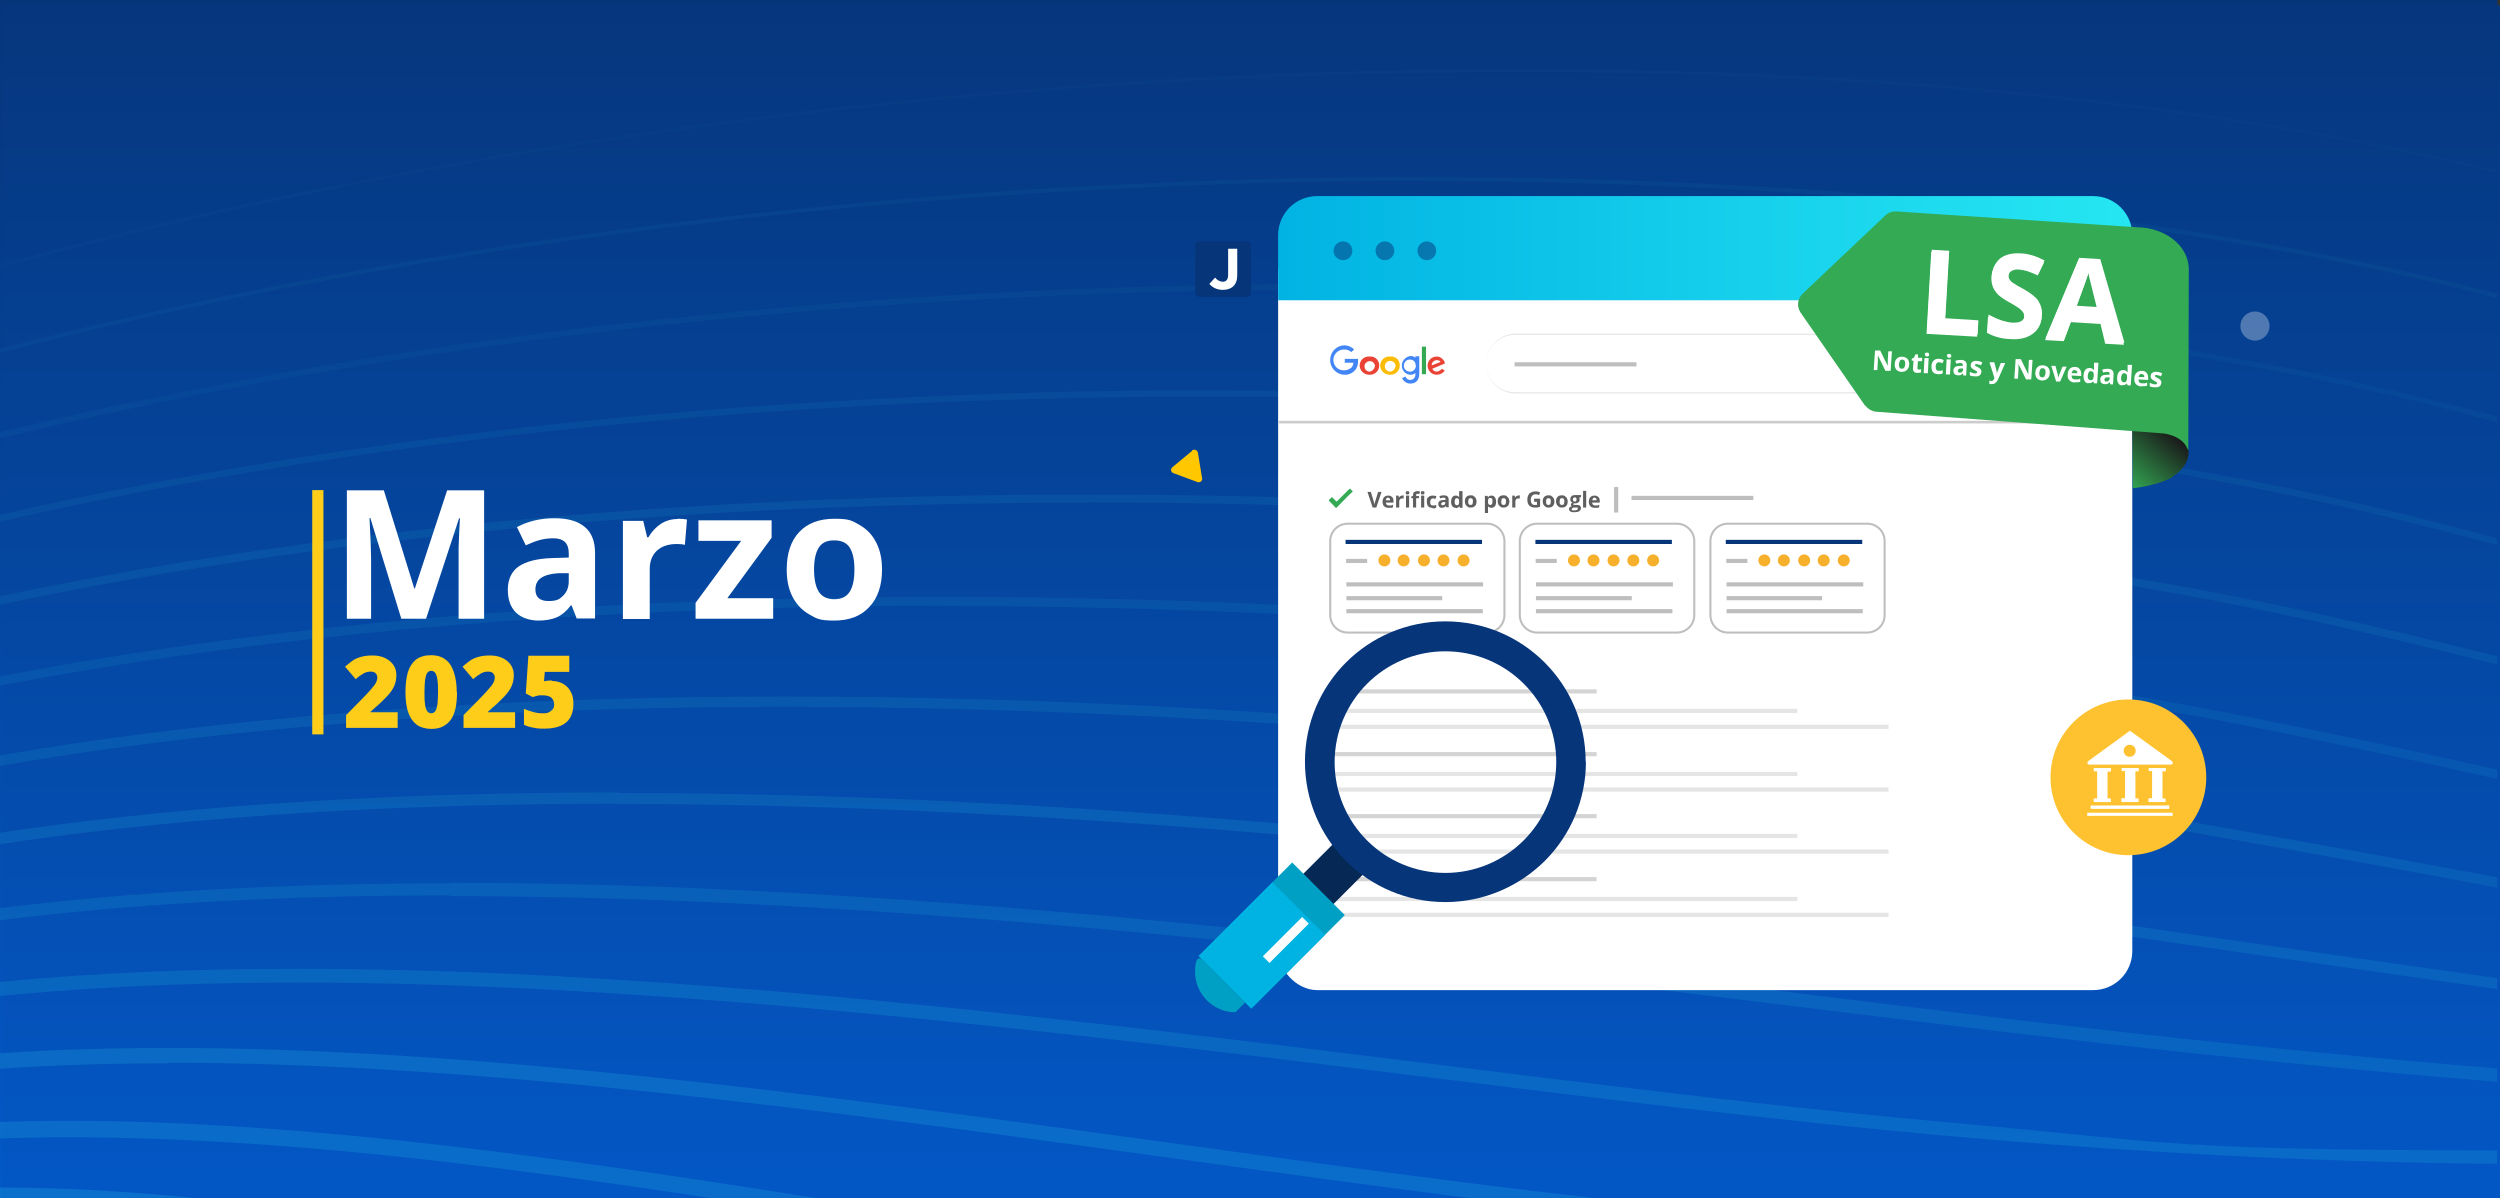 <svg viewBox="0 0 960 460" xmlns="http://www.w3.org/2000/svg" xmlns:xlink="http://www.w3.org/1999/xlink"><rect x="0" y="0" width="960" height="460" fill="#333333" stroke="none"/><linearGradient id="a"><stop offset="0" stop-color="#06357a"/><stop offset="1" stop-color="#0359c9"/></linearGradient><linearGradient id="b" gradientTransform="matrix(1 0 0 -1 0 460)" gradientUnits="userSpaceOnUse" x1="479" x2="479" xlink:href="#a" y1="460" y2="0"/><clipPath id="c"><path d="m1 2h960v460h-960z"/></clipPath><linearGradient id="d" gradientTransform="matrix(1 0 0 -1 0 460)" gradientUnits="userSpaceOnUse" x1="481" x2="481" xlink:href="#a" y1="480" y2="-24"/><clipPath id="e"><path d="m-1 0h960v460h-960z"/></clipPath><linearGradient id="f" gradientTransform="matrix(1 0 0 -1 0 460)" gradientUnits="userSpaceOnUse" x1="491.2" x2="819.2" y1="364.7" y2="364.7"><stop offset="0" stop-color="#01b3e3"/><stop offset=".7" stop-color="#1cd8ee"/><stop offset="1" stop-color="#26e6f2"/></linearGradient><linearGradient id="g" gradientTransform="matrix(-.997 .08 -.08 -.997 2270.2 410)" gradientUnits="userSpaceOnUse" x1="1428.4" x2="1409.3" y1="336" y2="355.1"><stop offset="0" stop-color="#33aa53"/><stop offset="1" stop-color="#1a1a1a"/></linearGradient><clipPath id="h"><path d="m1088.4 22.7h1200v602h-1200z"/></clipPath><path d="m-1 0h960v460h-960z" fill="url(#b)"/><g clip-path="url(#c)"><path d="m1-20h960v504h-960z" fill="url(#d)"/></g><g clip-path="url(#e)"><g opacity=".2"><g fill="#2be2eb"><path d="m1461.6 301c32.4 0 78.5 24.4 113.8 140.8 27.4 90.3 41.9 215.3 41.9 361.5s-14.6 302.6-42.2 453.9c-30.5 167.2-74.8 318.8-131.7 450.6-94.5 219.1-267.9 480.4-557.2 480.4s-4.7 0-7.1 0c-143-2.1-328.9-45.6-552.6-129.4-195.8-73.3-414.5-175.8-632.5-296.4-200.7-111-392.6-233.2-540.3-344-149.8-112.3-247.8-208.3-275.8-270.2-18.2-40.1-20.9-70.6-8.1-90.5 16.2-25.2 58.9-37.4 130.6-37.4 54.5 0 118.5 6.6 186.1 13.7 68.9 7.2 140.2 14.6 202.2 14.6s119-9.7 150.3-29.6c91.6-58.2 126.1-149.8 159.4-238.3 33.5-89 68.1-181 160.9-242.5 30-19.9 66.5-29.5 111.6-29.5 76.5 0 166.9 27.6 262.5 56.9 107.5 32.9 218.6 66.8 324.6 66.8s23.9-.5 35.2-1.3c227.1-17.6 337.5-94.8 444.3-169.4 51.4-35.9 104.6-73.1 169.8-102.1 72.9-32.5 154.5-51.5 249.3-58.2 1.7-.1 3.3-.2 4.9-.2zm0-7.6c-1.8 0-3.6 0-5.4.2-429.5 30.4-416.5 295-863.5 329.8-11.5.9-23 1.3-34.7 1.3-199.7 0-423.6-123.7-587.1-123.7s-82.5 8.7-115.8 30.8c-188.3 124.7-139.9 366.1-320.2 480.7-33.5 21.3-85.6 28.4-146.2 28.4-120.9 0-276.3-28.2-388.3-28.2-111.2 0-179.7 27.8-129.4 138.6 119.7 263.6 1396 1035.5 2008 1044.5h7.2c786.8 0 884.8-1902.3 575.4-1902.3z"/><path d="m1476.5 332.5c90.8 0 151.8 199.7 151.8 496.9s-65.2 643-174.3 889.3c-64.2 144.8-142 258.5-231.3 338-100 88.9-213.8 134-338.3 134h-4.8c-142.4-1.6-330-45.2-557.5-129.7-200-74.3-423.4-177.9-645.8-299.6-206.7-113.1-403-237.1-552.9-349-153.3-114.6-252.2-212.4-278.3-275.7-16.9-40.9-18.6-72-4.8-92.6 17.2-25.7 59.8-38.2 130.4-38.2 60.2 0 131.9 8.6 207.8 17.8 76 9.2 154.7 18.6 221 18.6s109.2-9 138.6-27.3c89.5-56.4 117.9-144.2 147.9-237.1 29.3-90.7 59.5-184.5 151.2-251.8 35.9-26.4 83-39.2 143.7-39.2s183.5 24.3 288.2 50.1c111.5 27.4 226.8 55.8 332 55.8s15.5-.2 22.9-.5c228.4-9.5 340.8-74.2 449.5-136.8 105-60.5 204.2-117.5 401.3-122.7h1.7zm0-7.1h-1.9c-404.8 10.7-405.2 241-851 259.5-7.5.3-15 .5-22.6.5-201.9 0-443.4-105.9-620.2-105.9-57.3 0-107.8 11.1-147.9 40.6-186.3 136.9-123.3 378.2-298.6 488.7-31.1 19.5-78.7 26.2-134.9 26.2-130 0-305.8-36.4-428.8-36.4-110.4 0-178.3 29.3-132.1 140.7 112.2 270.7 1432.4 1051.7 2041 1058.4h4.9c811.6 0 889.2-1872.4 592.1-1872.4z" opacity=".9"/><path d="m1468.2 363.5c8.1 0 16.4 0 24.7.3 89.8 2.1 150 214.5 146.5 516.5-1.7 142-17.4 292.3-45.6 434.8-31.5 159.3-76.8 302.8-134.6 426.5-64.9 138.8-143.6 247.7-233.9 323.6-101.1 84.9-216.5 128-343.1 128h-2.2c-141.8-1-331-44.8-562.3-130-204.3-75.2-432.2-180-659.2-302.9-449-243.2-797-504.4-846.3-635.1-15.9-42.2-16.5-73.2-1.6-94.6 18.2-26.3 61-39.1 130.9-39.1s148.7 11.3 228.9 22.2c82.6 11.2 168 22.9 237.8 22.9s101.2-8.3 128.9-25.5c87.3-54.2 111-142.1 136.1-235.2 25-92.7 50.9-188.6 141.7-261.9 42.5-34.3 102.7-51 184-51s201.9 21.5 316.1 44.2 232 46.2 335 46.2h4.8c228.6-1.6 342.9-53.2 453.5-103 98.7-44.5 192-86.6 360.1-86.6h-.1zm0-6.7c-355.6 0-379.2 186.5-813.7 189.6h-4.7c-201.9 0-459.2-90.4-651.1-90.4s-140.3 13.9-188.1 52.5c-184.4 148.7-106.4 390.7-277.1 496.6-29 18-73 24.5-125.4 24.5-137.7 0-333.3-45.1-466.7-45.1s-177.8 30.7-135.5 142.8c104.7 277.7 1468.9 1067.9 2074 1072.3h2.3c835.4 0 893.8-1836 610.8-1842.6-8.4-.2-16.7-.3-24.8-.3z" opacity=".9"/><path d="m1430.8 391.7c25.4 0 52.4 1.1 80.2 3.3 44.4 3.5 82.9 63.1 108.3 167.6 25.3 104.1 36 246.3 30.1 400.2-11.5 300.4-81.7 597.5-192.6 815-65.6 128.6-144.6 229.3-234.8 299.3-100.7 78.1-215.7 118-341.7 118.4h-2.1c-72.2 0-159.1-11.7-258.1-34.9-92.9-21.7-197-53.5-309.3-94.5-208.2-76-440.4-182-671.7-306.4-218-117.3-422.9-245-576.9-359.6-162.3-120.7-260.1-219.9-283-286.7-14.7-43.1-14.2-74.7 1.5-96.8 19.3-27 62.6-40.1 132.4-40.1s162 13.7 249.8 26.9c88.6 13.3 180.3 27.2 253 27.2s94.1-7.8 120.2-23.8c84.7-51.9 103.8-139.6 124-232.4 20.7-95.1 42.1-193.5 132.5-272.8 49.8-43.7 126.2-64.9 233.8-64.9s228.5 20.1 347.5 39.5c106.9 17.5 217.5 35.5 311.5 38 15.3.4 30.6.6 45.3.6 197.9 0 310.4-36.5 409.7-68.8 85.8-27.9 166.8-54.2 290.5-54.2zm0-6.2c-269.9 0-334.1 123-700.2 123s-29.6-.2-45.1-.6c-197-5.1-457.3-77.5-659.2-77.5-97.6 0-181.4 16.9-237.9 66.5-182.6 160.3-89.7 402.9-255.6 504.6-27.2 16.7-68 22.9-116.9 22.9-144.3 0-359.2-54.1-502.8-54.1s-178.5 32-139.8 145.1c97.3 284.3 1502.1 1086.3 2104.9 1086.3h2.1c857.4-2.7 898.4-1791.5 631.2-1812.8-28.9-2.3-55.7-3.4-80.7-3.4z" opacity=".8"/><path d="m64.7 402.4v5.7c119.7 0 254.7 18.6 385.3 36.6 95.7 13.2 186.1 25.7 266.1 30.3 41 2.4 80.7 3.6 118 3.6 150.4 0 247.7-19.3 333.5-36.3 70.2-13.9 136.4-27 220.2-27s90.4 3.6 141.4 10.9c22.6 3.3 43.6 21.9 62.3 55.4 18.6 33.3 34.1 79.7 46 137.8 24.4 118.8 31.5 274.8 20 439.2-9.4 133.8-31.1 269.8-63 393.3-35.9 139.4-84 263.1-143 367.8-66 117-144.7 208.5-234.2 271.7-99.4 70.4-212.6 106.2-336.6 106.6h-1.9c-71.9 0-159-11.8-258.9-35.2-93.8-21.9-199.3-54-313.3-95.4-212.6-77.1-449.4-184.2-685-309.6-224.1-119.3-433.5-248.6-589.6-364.1-165.8-122.7-264.6-223.6-285.7-291.8-13.6-43.9-12-76.3 4.7-99 20.4-27.7 64.4-41.2 134.4-41.2 76.7 0 175.2 16.2 270.5 31.9 94.2 15.5 191.6 31.5 266.7 31.5s87.8-7.3 112.5-22.2c81.8-49.5 96.3-136.6 111.7-228.9 15.5-93.2 33.1-198.9 123.4-284.5 57.6-54.7 154-81.2 294.6-81.2v-5.7zm0 0c-124.8 0-232.6 20.3-298.5 82.8-181 171.7-73 415.1-234.1 512.6-25.5 15.5-63.6 21.4-109.5 21.4-150.1 0-383.8-63.4-537.3-63.4-111 0-179.9 33.2-144.6 147.6 90 291.2 1538.8 1100.2 2138.1 1100.2h1.9c877.2-2.5 901-1746.9 649.2-1783.1-54.1-7.8-100.5-10.9-142.2-10.9-186.4 0-280.2 63.3-553.7 63.3s-74.9-1.1-117.7-3.6c-189.2-10.9-444.1-66.9-651.7-66.9z" opacity=".8"/><path d="m114.1 377.3c139.9 0 297.7 19.5 437 36.7 70.1 8.7 136.3 16.8 195.8 22.1 83.1 7.4 158.7 10.9 231 10.9s147.8-4.7 205.5-8.9c47.6-3.4 92.5-6.6 139.1-6.6 73 0 142.3 8 224.9 25.9 46.1 10 85.4 90.1 107.9 219.8 23.2 134.2 26.2 303.4 8.2 476.5-13.4 129.1-37.5 252.9-71.7 368.1-38 128.2-87.5 241.4-147 336.4-66.2 105.8-144.7 188.4-233.1 245.5-97.9 63.2-209.1 95.7-330.5 96.5h-4.5c-138.8 0-338.5-45.6-577.5-131.9-216.6-78.2-457.8-186.4-697.3-312.9-229.4-121.2-442.8-252.1-600.8-368.6-168.9-124.6-268.4-227.2-287.7-296.8-12.5-44.8-9.9-78 7.8-101.3 21.6-28.4 66.4-42.2 136.9-42.2 82.1 0 188.4 18.8 291.2 37.1 104 18.4 202.2 35.9 279.3 35.9s82.1-6.8 105.6-20.8c36.1-21.5 60-51.8 75.3-95.3 13.5-38.4 18.6-82.5 24.1-129.3 11.2-96 23.9-204.7 114.2-296.8 66-67.3 185.9-100 366.4-100zm0-5.3c-156.8 0-294.1 24.1-370.1 101.6-179.5 182.8-56.4 427.2-212.6 520.5-24.1 14.4-59.8 20-102.9 20-155.1 0-407.4-72.9-570.5-72.9s-182 34.3-149.8 150.2c82.7 297.7 1570.8 1114.2 2168.4 1114.2h4.6c897-6.3 904.4-1701.9 667.2-1753.3-91.8-19.9-161.2-26-226-26-103.1 0-194.3 15.5-344.6 15.5s-139.2-2.8-230.5-10.9c-179.5-15.9-423.7-58.9-633.2-58.9z" opacity=".7"/><path d="m172.9 344.1c173.9 0 365.9 23.7 520.2 42.8 29.7 3.7 57.8 7.1 84.6 10.3 175 20.7 293.2 26.4 388.1 30.9 142.4 6.9 236.5 11.4 399.7 60.5 46.8 14.1 86.8 107.1 107.2 248.8 21.4 148.9 19.2 336.3-6 514.2-17.2 121-44.1 235.6-80.2 340.5-40.1 116.6-90.8 219-150.6 304.4-66.3 94.7-144.2 168.5-231.3 219.5-96 56.2-204.6 85.3-322.9 86.6h-7c-138.8 0-340.3-46.1-582.8-133.2-220.7-79.3-466.1-188.7-709.6-316.2-234.8-123-452.1-255.5-612-373.2-171.9-126.5-272.2-230.9-289.8-301.8-11.4-45.8-7.8-79.7 10.9-103.6 22.8-29.2 68.5-43.3 139.7-43.3 87.7 0 201.7 21.6 312 42.5 109.1 20.7 212.2 40.2 290.8 40.2s77.1-6.4 99.3-19.5c75.4-44.5 80.9-125.7 87.2-219.7 6.7-98.9 14.2-211 104.9-309.8 39.8-43.3 101.5-75.4 183.6-95.3 71.9-17.4 158.3-25.9 264-25.9zm0-4.9c-192.1 0-364.7 28.5-451.2 122.7-178.1 193.9-39.7 439.3-191.1 528.5-22.8 13.5-56.2 18.8-96.9 18.8-159.6 0-430-82.7-602.8-82.7-113.2 0-184.5 35.5-155.3 152.9 75.5 304 1602.7 1128.1 2198.9 1128.1h7c916.9-10.3 908.5-1656.4 685.3-1723.7-272.7-82.2-351.2-40-788.6-91.7-168.5-19.9-398.2-53.1-605.3-53.1z" opacity=".6"/><path d="m237.2 308.7c157.6 0 344.4 16.2 571.3 49.5 75.8 11.1 141.3 20.3 199.1 28.5 272.5 38.3 374.5 52.6 576 133.2 23.5 9.4 45.7 40.2 64.2 88.9 18.5 48.8 32.9 114.5 41.8 190.4 19.5 166.1 11.2 366.5-22.7 549.8-43.8 237.4-127.5 439.5-242 584.4-139.8 177.1-322.5 268.5-543 271.9-3.1 0-6.2 0-9.3 0-138.7 0-342.1-46.5-588.2-134.6-224.9-80.4-474.5-190.9-722-319.6-240.1-124.8-461.4-259-623.2-377.7-175-128.4-276-234.5-291.9-306.8-10.3-46.7-5.7-81.3 14-105.9 24-29.9 70.8-44.5 142.8-44.5s215 24.5 332.8 48.1c113.9 22.9 221.5 44.5 301.5 44.5s72.5-6 93.6-18.3c72.1-41.9 73.6-121.7 75.3-214.1 1.9-102 4.1-217.5 95.3-323.3 82.8-95.9 262.6-144.5 534.4-144.5zm0-4.4c-228.5 0-441.1 34.1-537.7 146.1-176.8 204.9-23.1 451.4-169.5 536.5-21.6 12.6-53.1 17.7-91.5 17.7-163.5 0-451.8-92.6-634.2-92.6-114.6 0-187.4 36.6-161.2 155.7 68.4 310.4 1634.7 1142.1 2229.6 1142.1s6.3 0 9.4 0c936.7-14.2 913.2-1609.9 703.2-1693.8-244.6-97.8-340.4-97.9-776.1-161.9-157.2-23.1-370.7-49.6-571.9-49.6z" opacity=".6"/><path d="m301.9 271.4c167.8 0 363.7 17.4 537.5 47.8 435.6 76.1 549.1 121.5 762.5 231.8 48.7 25.2 88.6 144 104.1 310.2 17.1 183 2 394.8-41.4 581.1-23.8 102.3-55.9 197.3-95.4 282.3-43.5 93.7-96 175.4-156.2 242.8-138.6 155.3-317.1 236.1-530.6 240.2-3.8 0-7.6.1-11.5.1-138.7 0-344-47-593.7-135.9-229-81.5-482.9-193.2-734.3-323-245.4-126.7-470.7-262.4-634.5-382.2-178.1-130.3-279.8-238.2-294.1-311.8-9.1-47-3.3-83.4 17.2-108.3 25.3-30.7 73.1-45.6 146.2-45.6s228.4 27.4 353.7 54c118.4 25.1 230.3 48.8 311.3 48.8s68.3-5.6 88.5-17.1c68.6-39.3 66.3-117.5 63.7-208-1.5-50.3-3.1-107.4 7.1-164.9 11.8-65.8 37.4-122.2 78.3-172.5 48.7-59.8 133.1-104.6 251-133 101-24.4 225.7-36.8 370.6-36.8zm0-3.9c-263.6 0-518.9 41.2-624.7 171.2-175.6 215.8-6.5 463.5-148 544.5-20.6 11.8-50.2 16.6-86.5 16.6-167 0-473-102.7-665-102.8-116.2 0-190.7 37.7-167.2 158.6 61.4 316.7 1666.6 1156.1 2260.4 1156.1s7.8 0 11.6-.1c956.5-18.3 918.2-1562.3 721.2-1664.1-216.4-111.8-329.7-156.3-763.7-232.1-146.7-25.6-344.7-47.9-538.1-47.9z" opacity=".5"/><path d="m362.7 232.7c173 0 358 17.3 507.6 47.5 193.6 39.1 339 81.5 457.5 133.4 108.6 47.5 186.9 99 277.6 158.7l14.9 9.8c48.9 32.2 88.7 165.9 101.3 340.7 6.7 92.6 5.4 193.3-3.7 291.5-10.2 110.2-29.7 216.3-58.1 315.3-26.6 92.7-60.7 178.1-101.5 253.9-44.7 83.1-97.9 155.5-158 215-137 135.7-311.1 206.9-517.5 211.7-4.5.1-8.9.1-13.6.1-138.7 0-345.9-47.4-599.2-137.2-229.9-81.4-495-197.3-746.7-326.3-250.7-128.5-480-265.8-645.7-386.8-181.2-132.2-283.6-241.8-296.3-316.9-8.1-48-1.3-85.2 20.3-110.7 26.6-31.5 75.6-46.8 149.8-46.8 104.7 0 241.9 30.5 374.7 60 122.7 27.2 238.5 53 320.4 53s64.5-5.3 83.7-16.1c30-16.9 46.9-42.7 53.3-81.1 5.7-34.2 2.5-76-.9-120.2-7.9-103.1-17.8-231.3 75.1-352 52.4-68.1 147.9-119.6 283.6-153.1 115.3-28.4 261-43.5 421.3-43.5zm0-3.5c-295.9 0-594 50.2-707.7 197.9-174.5 226.6 10 475.5-126.5 552.4-19.6 11-47.7 15.6-82 15.6-170.2 0-493.5-113-695.1-113s-194.2 38.7-173.5 161.5c54.5 323.1 1698.6 1170.1 2291.3 1170.1s9.2 0 13.7-.2c976.3-22.5 923.3-1513.4 739.3-1634.3-188.5-123.9-318.8-215-751.2-302.4-137.8-27.8-322.6-47.6-508.3-47.6z" opacity=".4"/><path d="m417.5 192.9c173 0 349.3 17.6 483.7 48.4 403.9 92.3 558.5 222 708 347.3 9.8 8.2 19.6 16.4 29.5 24.7 48.7 40.5 87.8 189.2 97.4 370 5.2 98.6 1.5 203.9-10.7 304.4-13.8 114.4-38.2 222.6-72.5 321.5-92.9 268.3-301.9 590.8-769.7 603.4-5.1.1-10.2.2-15.5.2-138.8 0-347.9-47.9-604.8-138.5-234-82.5-503.5-199.6-759-329.7-255.9-130.3-489.2-269.2-657-391.3-184.2-134.1-287.5-245.4-298.6-322-7.1-48.9.8-87 23.4-113.1 27.9-32.2 78.2-47.9 153.6-47.9 110.5 0 255.5 33.7 395.8 66.2 126.7 29.4 246.3 57.2 328.8 57.2s61-5 79.3-15.1c61.5-34.1 52.7-104.8 41.6-194.2-13.2-106.2-29.7-238.4 64.4-367 55.7-76.1 161.3-134.5 314-173.4 130.8-33.3 292.8-51 468.3-51zm0-3c-324.8 0-664.4 61-784.8 225.6-173.5 237.4 26.5 487.4-105 560.4-18.7 10.4-45.3 14.7-77.8 14.7-172.9 0-513.5-123.4-724.7-123.4s-198 39.8-179.9 164.5c47.7 329.4 1730.6 1184 2322.3 1184s10.5 0 15.6-.2c996.1-26.8 927.6-1462.9 757.3-1604.6-161.4-134.2-307.8-274.1-738.7-372.6-130.8-29.9-305.3-48.4-484.4-48.4z" opacity=".4"/><path d="m466.1 152.3c174 0 339.5 17.8 466 50 406.6 103.5 571.3 278.7 703.7 419.4 7.2 7.7 14.3 15.2 21.4 22.7 22.6 23.8 44 74.8 60.5 143.5 17.4 72.8 28.3 160.8 31.6 254.4 4.7 132-2.8 390.5-105.1 638.7-64.3 156.1-155.1 280.4-269.8 369.5-133 103.2-298.1 158.6-490.7 164.5-5.6.2-11.5.3-17.4.3-138.8 0-349.9-48.4-610.4-139.8-238.1-83.6-512.1-201.9-771.4-333-261.2-132-498.5-272.6-668.3-395.9-187.3-136-291.4-249.1-300.9-327.1-6.1-49.9 2.8-88.8 26.5-115.6 29.2-33 80.7-49.1 157.5-49.1 116.3 0 269.2 36.9 417 72.6 130.5 31.5 253.7 61.2 336.8 61.2s57.6-4.6 75.2-14.2c57.9-31.6 46.1-100 31.3-186.7-9.3-54.1-19.8-115.3-16.1-180.4 4.3-75.2 26.9-141.2 69.2-202 30-43.1 75.9-81.8 136.6-115.2 56.3-31 125.4-57.4 205.4-78.6 146-38.7 322.9-59.2 511.5-59.2zm0-2.5c-350.7 0-729.8 73.3-855.6 254.1-172.6 248.1 43.1 499.3-83.5 568.3-17.9 9.7-43.1 13.9-73.9 13.9-175.5 0-533.1-133.8-753.8-133.8-121.9 0-201.9 40.8-186.5 167.5 40.9 335.8 1762.6 1198 2353.5 1198s11.7 0 17.4-.3c1016-31.2 930.6-1410.9 775.3-1574.8-135.6-143.2-296.6-333.5-726.2-442.8-125.6-32-292.6-50-466.7-50z" opacity=".3"/><path d="m509.4 111.2c172.5 0 333.7 18.5 453.8 52.1 186.4 52.2 340.4 131 471 241 110.4 93 180.9 188.8 237.7 265.9l4 5.4c38.2 51.8 81.1 206.5 85.2 423.8 2.1 109.8-6.3 218-24.8 321.6-21.3 119-55.7 228-102.1 323.8-67 138.5-158.7 248.5-272.5 327.1-130.6 90.2-291.3 139.2-477.6 145.6-6.3.2-12.5.3-19.1.3-138.9 0-352-48.8-616.1-141.1-242.2-84.7-520.6-204.1-783.8-336.3-266.4-133.8-507.7-276-679.5-400.4-132.8-96.2-293.2-231.8-303.2-332.3-5.1-51 4.9-90.7 29.7-118 30.6-33.8 83.4-50.2 161.5-50.2 122.3 0 283 40.2 438.4 79.1 134.1 33.5 260.8 65.2 344.1 65.2s54.6-4.4 71.3-13.3c54.3-29.1 39.8-95.2 21.5-178.9-12.1-55.3-25.8-117.9-24.6-185.6 1.4-78.5 23-148 65.8-212.5 31.1-46.8 80-89.3 145.5-126.3 60.7-34.3 135.5-63.9 222.3-87.9 158.4-43.8 354.2-68 551.5-68zm0-2.1c-374.3 0-790.9 87.1-921.1 283.1-171.8 258.8 59.5 511.2-62 576.3-17.1 9.1-41 13.1-70.3 13.1-177.7 0-552.3-144.4-782.5-144.4-124 0-206.1 41.8-193.2 170.6 34.2 342.2 1794.6 1212 2384.8 1212s12.9-.1 19.2-.3c1035.7-35.7 931.4-1357.6 793.3-1545.1-111.5-151.3-285.3-393-713.8-513-121.8-34.1-283.7-52.2-454.3-52.2z" opacity=".2"/><path d="m548.3 69.6c171.7 0 330.1 19.4 445.9 54.8 185.6 56.7 346 150.9 476.8 280.3 108.4 107.2 176.4 217.9 223.5 302.2 19.3 34.5 38.2 96.8 52 170.8 15.7 84.6 24.2 179.8 24.7 275.5.5 113.1-10.1 222.5-31.4 325.3-24.8 119.4-63.8 227.2-116 320.3-69 123.1-161 220.8-273.7 290.5-128.2 79.4-284.9 123.3-465.5 130.5-6.4.2-13 .3-19.7.3-138.8 0-353.7-49.2-621.5-142.4-246.6-85.8-529.5-206.4-796.7-339.6-275.8-137.5-514.9-277.5-691.5-405-135.1-97.5-297.8-235.2-305.9-337.5-4.1-52 6.9-92.5 32.8-120.5 32-34.6 86.2-51.4 165.7-51.4 128.4 0 297 43.6 460 85.8 137.5 35.6 267.3 69.2 350.9 69.2s51.7-4.1 67.7-12.5c23.4-12.3 34-32.9 33.4-64.9-.6-28.9-10.1-64.5-21.1-105.8-29.2-109.6-69.2-259.8 28.8-414.2 61.8-97.3 197.3-178.5 391.9-234.7 172.3-49.8 381.5-77.2 589-77.2zm0-1.7c-396 0-848.4 101.8-982.2 312.6-171.1 269.5 76 523.1-40.4 584.3-16.3 8.6-39.1 12.3-66.9 12.3-179.7 0-571-155-810.9-155s-210.4 42.9-200.1 173.7c27.6 348.8 1828.7 1226 2417.1 1226s13.4-.1 19.8-.4c1055.5-42.4 929.5-1303.8 811.3-1515.3-89.1-159.6-273.9-453-701.3-583.3-119.2-36.4-277.7-54.8-446.4-54.8z" opacity=".2"/><path d="m583.8 27.6c174.1 0 326.8 20 441.4 57.8 186.1 61.3 347 167.6 478.2 316 117.6 133 182 268.2 209.9 336.9 17 41.9 33.6 108.9 45.6 183.6 14.5 90.4 21.7 188.4 20.8 283.3-1.5 176.7-31.7 431.6-166.9 642-150.6 234.4-395.5 360.6-727.8 375-6.9.3-14.2.4-21.6.4-139 0-355.9-49.7-627.3-143.8-250.6-86.8-537.9-208.7-809-343-281-139.3-524-280.9-702.6-409.5-95.2-68.5-169.7-131.8-221.4-188.2-55.1-60-84.3-111.9-86.8-154.5-3.1-53 8.9-94.3 35.9-123 33.4-35.4 89-52.6 169.9-52.6 134.6 0 319 49.2 481.7 92.7 140.8 37.6 273.7 73.2 357.4 73.2s49-3.8 64.3-11.7c47-24.2 28.9-82.1 3.7-162.1-35.4-112.7-83.9-266.9 15.7-430.5 63.5-104.4 206.8-192.6 414.5-255.2 93.4-28.1 196.3-50 305.7-64.9 105.7-14.5 212.2-21.8 318.8-21.9zm0-1.1c-416.5 0-903.1 117.4-1040 342.5-170.4 280.2 92.5 534.9-18.9 592.2-15.6 8.1-37.3 11.6-63.7 11.6-181.5 0-589.5-165.7-839-165.7s-214.9 43.9-207 176.8c21 355.1 1860.1 1240 2448.3 1240s14.6-.1 21.6-.4c1075.3-46.5 924.9-1250.3 829.3-1485.6-68.4-168.6-262.3-513-688.8-653.6-117.6-38.7-274-57.8-441.8-57.8z" opacity=".1"/><path d="m616.7-14.5c174.8 0 326.8 21.1 439.5 61 100.1 35.5 194 86.6 278.2 151.4 73.5 56.3 141.1 123.5 200.9 199.7 135.1 172 184.8 328.4 196.8 372.3 10.1 36.8 60.1 233 55 483.9-2.4 117.4-16.8 227.2-42.8 326.4-30.9 117.8-78.5 221.4-141.4 308-151.5 208.4-392.8 321.6-717.4 336.6-7.5.3-15.4.5-23.4.5-139.2 0-358.1-50.2-633.2-145.1-254.7-87.9-546.4-210.9-821.2-346.3-286.1-141-532.9-284.2-713.7-414.1-96.6-69.4-172-133.6-224.2-190.7-55.6-60.9-84.7-113.8-86.5-157.2-2.1-54 11.1-96.2 39.2-125.5 34.8-36.2 91.8-53.8 174.4-53.8 140.8 0 333.5 53 503.5 99.7 143.7 39.5 279.5 76.8 363.2 76.8s46.4-3.6 61-11c43.4-21.9 23.4-77.1-4.2-153.4-20.2-55.7-45.3-125-52.3-201-8.2-89 9.5-169.5 54.2-246.1 33.4-57.3 90.1-110.7 168.4-158.8 72.7-44.6 162.7-83.9 267.6-116.8 195.8-61.3 435.9-96.5 658.4-96.5zm0-.7c-436 0-955.6 133.6-1095.1 372.5-169.8 290.9 108.9 546.7 2.6 600.2-15 7.5-35.6 10.9-60.7 10.9-183.1 0-607.3-176.5-866.7-176.5-130.8 0-219.6 44.9-214.3 180 14.9 361.4 1891.4 1254 2479.4 1254s15.9-.2 23.5-.5c1095.1-50.7 918-1197.8 847.4-1455.9-49-178.9-250.6-573.2-676.3-723.8-116.5-41.2-272-61-439.8-61z" opacity="0"/></g><path d="m647.6-57c176 0 328 22.3 439.7 64.5 99.4 37.5 193.2 93 278.8 164.9 74.1 62.3 141.8 136.5 201.1 220.6 50 70.9 93.9 149.1 127.1 226.3 28.4 66.2 48.6 130.8 56.7 182 1.1 6.9 2.3 14.3 3.6 22.2 16.5 102.2 47.3 292.5 38.3 497.4-5 113.7-21.6 218.7-49.5 311.9-33.2 110.9-82.9 207.8-148 288.2-34.8 43-74.5 81.9-118.2 115.8-46.3 36-98.4 67.4-154.7 93.3-59.4 27.3-125.2 49.3-195.6 65.3-74 16.8-155.1 27.5-241 31.7-8 .4-16.5.6-25.2.6-139.4 0-360.5-50.6-639.1-146.4-258.9-89-555-213.2-833.6-349.7-140.9-69-273.8-139.4-395-209.1-126.4-72.7-237.4-143.2-329.9-209.5-98-70.3-174.4-135.3-226.9-193.2-56.1-61.8-85-115.6-86-159.9-.6-28.2 2.8-53.3 10.1-74.9 6.6-19.9 17.5-38.1 32.1-53.1 18.6-19 43.8-33.2 75-42.3 28.8-8.4 63.7-12.6 103.8-12.6 147.1 0 348.2 56.8 525.6 106.8 146.7 41.4 285.2 80.5 368.8 80.5s44.1-3.4 57.9-10.2c18.4-9.1 25-25.7 20.5-52.2-4.1-24.5-17-55.9-32-92.3-23.3-56.6-52.2-127-62.4-205.9-5.6-43.3-5-83.9 1.8-124.2 7.8-45.8 23.9-90.8 48-133.8 34-60.6 92.9-117.6 175.1-169.4 76.6-47.9 171.3-90.5 281.6-126.5 208.5-67.8 460.5-106.7 691.5-106.7zm0-.2c-454.7 0-1006.6 150.4-1148.3 402.9-169.2 301.6 125.4 558.4 24.1 608.2-14.4 7.1-34 10.2-57.8 10.2-184.5 0-625.4-187.3-894.5-187.4-133.2 0-224.2 45.9-221.2 183.2 8 367.8 1922.6 1268.1 2510.6 1268.1s17.1-.2 25.2-.6c1114.9-54.9 909.8-1146.9 865.4-1426.1-30.4-190.9-238.6-633.5-663.8-794-116-43.8-271.3-64.5-439.8-64.5z" fill="none"/></g></g><circle cx="865.9" cy="125.2" fill="#fff" opacity=".3" r="5.6"/><path d="m457.8 173.1-7.6 6.3c-.6.5-.7 1.4-.2 1.9.2.2.4.3.6.4l9.2 3.4c.7.3 1.5-.1 1.8-.8 0-.2.1-.5 0-.7l-1.6-9.7c-.1-.8-.8-1.3-1.6-1.2-.3 0-.5.1-.7.3z" fill="#ffc700"/><rect fill="#fff" height="290" rx="15" width="328" x="490.8" y="90.2"/><path d="m505.8 75.3h298c8.3 0 15 6.7 15 15v25h-328v-25c0-8.3 6.7-15 15-15z" fill="url(#f)"/><path d="m519.3 96.3c0 2-1.6 3.6-3.6 3.6s-3.6-1.6-3.6-3.6 1.6-3.6 3.6-3.6c2 0 3.6 1.6 3.6 3.6z" fill="#06357a" opacity=".5"/><path d="m535.4 96.3c0 2-1.6 3.6-3.6 3.6s-3.6-1.6-3.6-3.6 1.6-3.6 3.6-3.6 3.6 1.6 3.6 3.6z" fill="#06357a" opacity=".5"/><path d="m551.5 96.3c0 2-1.6 3.6-3.6 3.6s-3.6-1.6-3.6-3.6 1.6-3.6 3.6-3.6 3.6 1.6 3.6 3.6z" fill="#06357a" opacity=".5"/><circle cx="817.3" cy="298.5" fill="#fec12f" r="29.9"/><path d="m801.5 313.3h32.8v-1.2h-32.8zm.5-19.7h31.8c.8-.3.7-1 0-1.5s-15.9-11.5-15.9-11.5-15.1 11-15.8 11.5-.8 1.2 0 1.5zm15.8-7.6c1.3 0 2.3 1 2.3 2.3s-1 2.3-2.3 2.3-2.3-1-2.3-2.3c0-1.3 1-2.3 2.3-2.3zm-15 24.6h30.2v-1.3h-30.2zm1.2-4v1.4h6.6v-1.4h-1.3v-10.3h1.3v-1.4h-6.6v1.3h1.3v10.4zm10.6 0v1.4h6.6v-1.4h-1.2v-10.4h1.3v-1.3h-6.6v1.2h1.3v10.4h-1.3zm10.4 0v1.4h6.6v-1.4h-1.2v-10.4h1.3v-1.3h-6.6v1.2h1.3v10.4h-1.4z" fill="#fff" fill-rule="evenodd"/><path d="m529.6 140.4c0 1.9-1.5 3.5-3.5 3.5h-.3c-2 0-3.6-1.5-3.7-3.5 0-1.9 1.5-3.5 3.5-3.5h.3c1.9-.2 3.5 1.2 3.7 3zm-1.6 0c-.2-1.1-1.2-1.9-2.3-1.7s-1.9 1.2-1.7 2.3c.1 1 1 1.7 2 1.7 1.1-.2 1.9-1.2 2-2.3z" fill="#ea4335"/><path d="m537.5 140.4c0 1.9-1.5 3.5-3.5 3.5h-.3c-2 0-3.7-1.5-3.7-3.5 0-1.9 1.5-3.5 3.5-3.5h.3c1.9-.2 3.5 1.1 3.7 3zm-1.6 0c-.1-1.1-1.1-1.9-2.3-1.8-1.1.1-1.9 1.1-1.8 2.3.1 1 1 1.8 2 1.8 1.2-.1 2-1.1 2.1-2.3z" fill="#fbbc05"/><path d="m545 137v6.5c0 2.7-1.6 3.8-3.4 3.8-1.4 0-2.6-.8-3.2-2.1l1.3-.6c.3.8 1 1.3 1.8 1.3 1.1 0 1.9-.8 2-1.8 0 0 0-.2 0-.3v-.6c-.5.5-1.1.7-1.8.7-1.9 0-3.4-1.6-3.4-3.5s1.5-3.5 3.4-3.7c.7 0 1.3.2 1.8.7v-.6h1.5zm-1.4 3.4c.1-1.1-.6-2.1-1.7-2.3h-.2c-1.3-.2-2.4.7-2.6 2s.7 2.4 2 2.6 2.4-.7 2.6-2c0 0 0-.2 0-.3z" fill="#4285f4"/><path d="m547.6 133.1v10.6h-1.6v-10.6z" fill="#34a853"/><path d="m553.7 141.6 1.1.7c-.7 1-1.8 1.6-3.1 1.6-1.9 0-3.5-1.5-3.5-3.5 0-1.9 1.5-3.5 3.5-3.5 1.4 0 2.6 1 3.1 2.3v.4s-4.8 2-4.8 2c.3.7 1 1.1 1.7 1.1.8-.1 1.5-.5 2-1.1zm-3.9-1.3 3.3-1.3c0-.4-.7-.7-1.3-.7-1 0-1.9.7-2 1.7z" fill="#ea4335"/><path d="m516.4 139.4v-1.6h5.1v1c0 1.3-.4 2.6-1.3 3.5-1 1.1-2.5 1.7-4 1.6-3.1-.1-5.6-2.8-5.4-5.9.1-3 2.5-5.3 5.4-5.4 1.4 0 2.8.6 3.8 1.6l-1.1 1c-.8-.7-1.7-1-2.8-1-2.2 0-4 1.7-4.1 3.9 0 2.3 1.7 4.1 3.9 4.1h.2c1.1 0 2.1-.4 2.9-1.1.4-.5.7-1.1.7-1.8h-3.5z" fill="#4285f4"/><path d="m581.7 150.9c-6.2-.2-11.1-5.4-10.9-11.6.2-6 5-10.7 10.9-10.9h205.2c6.2-.2 11.4 4.7 11.6 10.9s-4.7 11.4-10.9 11.6c-.2 0-.4 0-.7 0z" fill="#fff"/><path d="m786.9 128.6c6.1 0 11 4.9 11 11s-4.9 11-11 11h-205.2c-6.1 0-11-4.9-11-11s4.9-11 11-11zm0-.5h-205.2c-6.4.3-11.3 5.6-11 12 .2 6 5 10.8 11 11h205.2c6.4-.3 11.3-5.6 11-12-.2-6-5-10.8-11-11z" fill="#e6e6e6"/><g fill="none" stroke-miterlimit="10"><path d="m581.6 139.9h46.8" stroke="#bebebe" stroke-width="1.6"/><path d="m511.1 273h179.1" opacity=".4" stroke="#bebebe" stroke-width="1.6"/><path d="m511.1 279.1h214.1" opacity=".4" stroke="#bebebe" stroke-width="1.6"/><path d="m511.1 265.5h102" opacity=".4" stroke="#949494" stroke-width="1.6"/><path d="m511.1 297.2h179.1" opacity=".4" stroke="#bebebe" stroke-width="1.6"/><path d="m511.1 303.2h214.1" opacity=".4" stroke="#bebebe" stroke-width="1.6"/><path d="m511.1 289.6h102" opacity=".4" stroke="#949494" stroke-width="1.6"/><path d="m511.1 321h179.1" opacity=".4" stroke="#bebebe" stroke-width="1.6"/><path d="m511.1 327h214.1" opacity=".4" stroke="#bebebe" stroke-width="1.6"/><path d="m511.1 313.4h102" opacity=".4" stroke="#949494" stroke-width="1.6"/><path d="m511.1 345.2h179.1" opacity=".4" stroke="#bebebe" stroke-width="1.6"/><path d="m511.1 351.3h214.1" opacity=".4" stroke="#bebebe" stroke-width="1.6"/><path d="m511.1 337.6h102" opacity=".4" stroke="#949494" stroke-width="1.6"/><path d="m626.5 191.2h46.8" stroke="#bebebe" stroke-width="1.6"/><path d="m516.9 215.4h8.1" stroke="#bebebe" stroke-width="1.6"/><path d="m517 224.4h52.5" stroke="#bebebe" stroke-width="1.6"/><path d="m517 229.7h36.8" stroke="#bebebe" stroke-width="1.6"/><path d="m517 234.7h52.4" stroke="#bebebe" stroke-width="1.6"/><path d="m516.7 208.1h52.4" stroke="#06357a" stroke-width="1.6"/></g><circle cx="531.6" cy="215.2" fill="#f6b02c" r="2.3"/><circle cx="539" cy="215.2" fill="#f6b02c" r="2.3"/><circle cx="546.8" cy="215.2" fill="#f6b02c" r="2.3"/><circle cx="554.3" cy="215.2" fill="#f6b02c" r="2.3"/><circle cx="562" cy="215.2" fill="#f6b02c" r="2.3"/><path d="m519.2 189-1.1 1-.7.7-4.2 4.3s-.2 0-.3 0l-1-1.1-1.6-1.6s0-.2 0-.3l1-1h.3l1.5 1.5h.3l4.8-4.8h.3l1 1c-.2.1-.2.2-.3.3z" fill="#33aa53"/><path d="m620.6 187v9.8" fill="none" stroke="#bebebe" stroke-miterlimit="10" stroke-width="1.6"/><path d="m571 242.9h-53.5c-3.7 0-6.7-3-6.7-6.7v-28.4c0-3.7 3-6.7 6.7-6.7h53.5c3.7 0 6.7 3 6.7 6.7v28.4c0 3.7-3 6.7-6.7 6.7z" fill="none" stroke="#bebebe" stroke-miterlimit="10" stroke-width=".8"/><path d="m589.7 215.4h8.1" fill="none" stroke="#bebebe" stroke-miterlimit="10" stroke-width="1.6"/><path d="m589.8 224.4h52.6" fill="none" stroke="#bebebe" stroke-miterlimit="10" stroke-width="1.6"/><path d="m589.8 229.7h36.8" fill="none" stroke="#bebebe" stroke-miterlimit="10" stroke-width="1.6"/><path d="m589.8 234.7h52.4" fill="none" stroke="#bebebe" stroke-miterlimit="10" stroke-width="1.6"/><path d="m589.6 208.1h52.4" fill="none" stroke="#06357a" stroke-miterlimit="10" stroke-width="1.6"/><circle cx="604.4" cy="215.2" fill="#f6b02c" r="2.3"/><circle cx="611.9" cy="215.2" fill="#f6b02c" r="2.3"/><circle cx="619.6" cy="215.2" fill="#f6b02c" r="2.3"/><circle cx="627.2" cy="215.2" fill="#f6b02c" r="2.3"/><circle cx="634.8" cy="215.2" fill="#f6b02c" r="2.3"/><path d="m643.9 242.9h-53.6c-3.7 0-6.7-3-6.7-6.7v-28.4c0-3.7 3-6.7 6.7-6.7h53.6c3.7 0 6.7 3 6.7 6.7v28.4c0 3.7-3 6.7-6.7 6.7z" fill="none" stroke="#bebebe" stroke-miterlimit="10" stroke-width=".8"/><path d="m662.9 215.4h8.1" fill="none" stroke="#bebebe" stroke-miterlimit="10" stroke-width="1.6"/><path d="m663 224.4h52.5" fill="none" stroke="#bebebe" stroke-miterlimit="10" stroke-width="1.6"/><path d="m663 229.7h36.7" fill="none" stroke="#bebebe" stroke-miterlimit="10" stroke-width="1.6"/><path d="m663 234.7h52.3" fill="none" stroke="#bebebe" stroke-miterlimit="10" stroke-width="1.6"/><path d="m662.7 208.1h52.4" fill="none" stroke="#06357a" stroke-miterlimit="10" stroke-width="1.6"/><circle cx="677.5" cy="215.2" fill="#f6b02c" r="2.3"/><circle cx="685" cy="215.2" fill="#f6b02c" r="2.3"/><circle cx="692.8" cy="215.2" fill="#f6b02c" r="2.3"/><circle cx="700.3" cy="215.2" fill="#f6b02c" r="2.3"/><circle cx="708" cy="215.2" fill="#f6b02c" r="2.3"/><path d="m717 242.9h-53.5c-3.7 0-6.7-3-6.7-6.7v-28.4c0-3.7 3-6.7 6.7-6.7h53.5c3.7 0 6.7 3 6.7 6.7v28.4c0 3.7-3 6.7-6.7 6.7z" fill="none" stroke="#bebebe" stroke-miterlimit="10" stroke-width=".8"/><path d="m491 161.6h328v1h-328z" fill="#ccc"/><path d="m460.4 92.6h18.5c.9 0 1.5.7 1.5 1.5v18.4c0 .8-.7 1.5-1.5 1.5h-18.4c-.8 0-1.5-.7-1.5-1.5v-18.5c0-.8.6-1.4 1.4-1.4z" fill="#06357a"/><path d="m469.5 111.3c-2 0-3.9-.8-5.1-2.3l2.2-2.4c.7.9 1.7 1.5 2.9 1.6 1.3 0 2.1-.8 2.1-2.6v-10.1h3.5v10.2c0 3.8-2.2 5.6-5.5 5.6z" fill="#fff"/><path d="m834.4 182.9c2.2-1.3 4-3.2 5.2-5.5.7-1.6 1-3.4.7-5.1-.4-1.6-1.3-3.1-2.5-4.2-1.9-1.7-4.3-2.9-6.8-3.3-4-.8-8.2-.7-12.2.4l.2 22.3c2.3-.2 11.4-1.7 15.5-4.5z" fill="url(#g)"/><path d="m716.3 155.7c1 1.4 2.5 2.2 4.1 2.4 26 2 108.7 8.2 109.8 8.3.6 0 7.6.7 9.7 5.8.2.4.4.8.4.8l.2-69.9c-.3-9.2-9.5-15.6-19.4-15.8l-92.9-6.1c-1.5-.1-3 .4-4.2 1.5l-31.8 30.1c-2 1.9-2.3 4.9-.8 7.2l24.8 35.8z" fill="#33aa53"/><path d="m739.8 128 1.8-31.3 6.7.4-1.5 25.9 12.7.8-.3 5.5-19.4-1.1z" fill="#fff"/><path d="m783.9 121.8c0 2.6-1.3 5-3.5 6.5-2.1 1.5-5 2.2-8.6 1.9-3.1-.1-6.1-.9-8.8-2.4l.4-6.2c1.7.9 3.4 1.7 5.2 2.3 1.3.4 2.6.7 4 .8 1.2.1 2.4 0 3.4-.6.8-.5 1.3-1.4 1.3-2.4 0-.6-.1-1.2-.4-1.7-.4-.6-.9-1.1-1.4-1.5-1.3-.9-2.6-1.7-3.9-2.4-1.5-.8-2.9-1.7-4.2-2.8-.9-.9-1.6-1.9-2.1-3-1.4-3.6-.4-7.8 2.6-10.3 2-1.5 4.6-2.1 7.9-1.9 1.6 0 3.1.4 4.6.8 1.6.5 3.1 1.2 4.5 1.9l-2.4 5c-1.3-.7-2.7-1.2-4.1-1.7-1-.3-2.1-.5-3.2-.6-1-.1-2.1.1-3 .7-.7.5-1.1 1.4-1.1 2.2 0 .5 0 1.1.3 1.6s.7 1 1.2 1.3c1.3.9 2.7 1.7 4.1 2.4 2.8 1.6 4.8 3.1 5.8 4.6 1 1.6 1.5 3.4 1.3 5.3z" fill="#fff"/><path d="m808.4 132-1.8-7.6-11.4-.7-2.7 7.3-7.2-.4 12.9-30.8 8.1.5 9.3 32.1zm-3.1-13.3c-1.7-6.9-2.7-10.8-2.9-11.7s-.4-1.6-.4-2.1c-.6 1.8-2.2 6.3-4.8 13.3l8.2.5z" fill="#fff"/><path d="m504.5 354.7-11.6-11.6 22.7-22.7 11.6 11.6z" fill="#052954"/><path d="m608.9 292.5c0-29.8-24.1-53.9-53.9-53.9s-53.9 24.1-53.9 53.9 24.1 53.9 53.9 53.9c14.3 0 28-5.7 38.2-15.8 10.1-10.1 15.8-23.8 15.8-38.1zm-53.8 42.7c-23.5 0-42.6-19-42.6-42.5s19-42.6 42.5-42.6 42.6 19 42.6 42.5c0 11.3-4.5 22.1-12.5 30.1s-18.8 12.5-30.1 12.5z" fill="#06357a"/><path d="m460.3 367.1 35.9-35.9 20.2 20.2-35.9 35.9z" fill="#009fc4"/><path d="m460.3 367.1 28.3-28.3 20.2 20.2-28.3 28.3z" fill="#00b3e3"/><path d="m486.2 368.5 15.1-15.1" fill="none" stroke="#fff" stroke-width="3.6"/><path d="m474.4 388.7c-8.6 0-15.5-7-15.5-15.6s3.7-3.7 3.7-3.7l15.5 15.6z" fill="#009fc4"/><g clip-path="url(#h)"><g opacity=".2"><g fill="#2be2eb"><path d="m2916.7 416.7c40.5 0 98.2 32 142.3 184.2 34.2 118.1 52.3 281.7 52.3 473.1s-18.3 396.1-52.8 594.1c-38.2 218.8-93.5 417.3-164.6 589.8-118.1 286.8-334.8 628.7-696.4 628.7s-5.9 0-8.9 0c-178.8-2.7-411.1-59.7-690.7-169.4-244.8-96-518.1-230.1-790.6-387.9-250.8-145.3-490.7-305.2-675.4-450.2-187.2-147-309.7-272.7-344.8-353.6-22.8-52.5-26.2-92.4-10.1-118.5 20.3-32.9 73.7-48.9 163.2-48.9 68.2 0 148.1 8.7 232.6 17.9 86.2 9.4 175.3 19 252.8 19s148.8-12.7 187.9-38.7c114.6-76.2 157.6-196 199.3-311.9 41.9-116.5 85.2-236.9 201.1-317.4 37.5-26 83.1-38.7 139.5-38.6 95.6 0 208.6 36.2 328.2 74.5 134.3 43 273.2 87.5 405.7 87.5s29.8-.6 44.1-1.7c283.9-23.1 421.9-124.1 555.3-221.8 64.3-47 130.7-95.7 212.3-133.7 91.2-42.5 193.1-67.4 311.7-76.2 2.1-.2 4.1-.2 6.1-.2zm0-10c-2.3 0-4.5 0-6.8.3-536.9 39.7-520.7 386.1-1079.3 431.6-14.3 1.2-28.8 1.7-43.3 1.7-249.7 0-529.5-161.9-733.9-161.9s-103.1 11.4-144.8 40.3c-235.3 163.2-174.8 479.1-400.2 629.1-41.9 27.9-107 37.2-182.8 37.2-151.2 0-345.4-36.9-485.4-36.9-139 0-224.6 36.4-161.7 181.4 149.6 345 1745 1355.2 2510 1367h9c983.5 0 1106-2489.8 719.2-2489.8z"/><path d="m2935.3 457.8c113.5 0 189.8 261.4 189.8 650.4s-81.4 841.6-217.9 1163.9c-80.2 189.5-177.5 338.3-289.2 442.4-125 116.4-267.2 175.4-422.9 175.4h-6c-178-2.1-412.5-59.2-696.8-169.8-250-97.2-529.2-232.8-807.3-392.2-258.4-148-503.8-310.3-691.1-456.8-191.6-149.9-315.2-278.1-347.9-360.8-21.2-53.5-23.2-94.2-6-121.2 21.5-33.7 74.8-50.1 163-50 75.3 0 164.9 11.3 259.7 23.2 95.1 12 193.4 24.4 276.2 24.4s136.5-11.8 173.3-35.8c111.9-73.8 147.3-188.7 184.8-310.4 36.6-118.7 74.4-241.4 189-329.6 44.9-34.6 103.8-51.4 179.7-51.4s229.3 31.9 360.2 65.6c139.4 35.9 283.5 73 415 73s19.3-.2 28.6-.6c285.5-12.4 426-97.1 561.9-179 131.2-79.1 255.2-153.8 501.6-160.6h2.1zm0-9.3h-2.3c-506 14-506.5 315.4-1063.8 339.7-9.3.4-18.8.6-28.2.6-252.4 0-554.3-138.5-775.2-138.6-71.7 0-134.8 14.6-184.9 53.2-232.8 179.2-154.1 494.9-373.3 639.6-38.9 25.5-98.4 34.4-168.6 34.4-162.5 0-382.3-47.6-536-47.6-138 0-222.8 38.4-165.1 184.1 140.2 354.3 1790.6 1376.5 2551.3 1385.2h6.1c1014.4 0 1111.5-2450.6 740.2-2450.6z" opacity=".9"/><path d="m1386.2 426.7c196.9 0 430.5 21.2 714.1 64.8 94.8 14.6 176.7 26.6 248.9 37.2 340.6 50.1 468.1 68.8 720 174.3 29.4 12.3 57.1 52.6 80.2 116.4s41.1 149.8 52.2 249.2c24.3 217.4 14 479.7-28.3 719.6-54.8 310.7-159.4 575.2-302.5 764.9-174.7 231.7-403.1 351.5-678.8 355.8-3.9 0-7.7.1-11.7.1-173.4 0-427.7-60.9-735.3-176.1-281.1-105.3-593.1-249.9-902.4-418.3-300.1-163.4-576.8-339-779-494.3-218.8-168.1-345-306.9-364.9-401.6-12.9-61.1-7.1-106.5 17.5-138.6 30-39.2 88.5-58.2 178.6-58.2s268.8 32 416 63c142.4 30 276.9 58.3 376.8 58.3s90.6-7.9 117.1-23.9c90.1-54.8 92-159.3 94.2-280.2 2.4-133.5 5.1-284.7 119.2-423.2 103.5-125.5 328.2-189.2 668-189.2zm0-5.7c-285.6 0-551.4 44.7-672.2 191.2-221 268.2-28.9 590.8-211.9 702.2-27.1 16.5-66.4 23.1-114.3 23.1-204.4 0-564.8-121.2-792.8-121.2-143.3 0-234.3 47.9-201.5 203.8 85.5 406.3 2043.4 1494.8 2787 1494.8s7.8 0 11.7 0c1170.8-18.6 1141.4-2107 879-2216.9-305.7-128-425.6-128.1-970.2-211.9-196.5-30.2-463.4-64.9-714.9-64.9z" opacity=".6"/><path d="m1467.1 377.9c209.7 0 454.6 22.8 671.8 62.6 544.5 99.7 686.4 159 953.2 303.4 60.8 32.9 110.7 188.5 130.1 406 21.4 239.5 2.5 516.8-51.7 760.6-29.8 134-69.9 258.3-119.2 369.5-54.3 122.6-120 229.6-195.3 317.8-173.2 203.3-396.4 309-663.3 314.4-4.8.1-9.5.1-14.4.1-173.4 0-430-61.5-742.2-177.8-286.2-106.7-603.7-252.9-917.9-422.7-306.7-165.8-588.4-343.5-793.1-500.3-222.6-170.6-349.7-311.7-367.6-408.2-11.4-61.5-4.2-109.2 21.5-141.7 31.6-40.2 91.4-59.7 182.8-59.7s285.5 35.9 442.1 70.7c148 32.8 287.9 63.8 389.1 63.8s85.4-7.3 110.6-22.4c85.8-51.4 82.9-153.7 79.6-272.2-1.9-65.9-3.9-140.5 8.9-215.8 14.7-86.1 46.7-160 97.9-225.8 60.8-78.3 166.4-136.9 313.7-174.1 126.2-31.9 282.1-48.1 463.3-48.1zm0-5.1c-329.6 0-648.6 54-780.8 224.1-219.5 282.4-8.2 606.6-185 712.6-25.8 15.5-62.8 21.7-108.2 21.7-208.8 0-591.3-134.5-831.3-134.5-145.3 0-238.3 49.3-209 207.5 76.8 414.6 2083.3 1513.1 2825.5 1513.1s9.7 0 14.5-.1c1195.6-24 1147.8-2044.8 901.6-2178-270.5-146.3-412.1-204.5-954.6-303.8-183.4-33.6-430.9-62.6-672.7-62.6z" opacity=".5"/><path d="m1543.1 327.3c216.2 0 447.5 22.7 634.5 62.2 242.1 51.2 423.8 106.7 571.9 174.5 135.7 62.2 233.6 129.6 347 207.7l18.6 12.8c61.2 42.1 110.9 217.1 126.6 445.9 8.3 121.1 6.8 253-4.6 381.5-12.7 144.3-37.1 283.1-72.6 412.6-33.2 121.3-75.9 233.1-126.9 332.3-55.9 108.8-122.3 203.5-197.5 281.4-171.2 177.6-388.9 270.8-646.9 277-5.6.1-11.2.2-17 .2-173.4 0-432.4-62.1-749-179.5-287.3-106.6-618.7-258.3-933.3-427.1-313.3-168.2-600-347.9-807.1-506.2-226.5-173-354.5-316.5-370.4-414.8-10.1-62.8-1.6-111.5 25.4-144.9 33.3-41.2 94.5-61.2 187.3-61.2 130.8 0 302.4 39.9 468.3 78.5 153.3 35.7 298.2 69.4 400.5 69.4s80.6-6.9 104.6-21.1c37.5-22.1 58.7-55.8 66.7-106.1 7.1-44.8 3.1-99.5-1.2-157.4-9.9-134.9-22.3-302.8 93.9-460.7 65.6-89.1 184.8-156.5 354.6-200.3 144.1-37.2 326.2-56.9 526.7-56.9zm0-4.6c-369.9 0-742.5 65.7-884.7 259-218.1 296.5 12.5 622.3-158.1 723-24.5 14.4-59.6 20.5-102.5 20.5-212.7 0-616.9-147.9-868.8-147.9s-242.7 50.7-216.9 211.4c68.1 422.9 2123.3 1531.4 2864.1 1531.4s11.4 0 17.1-.2c1220.4-29.4 1154.1-1980.8 924.1-2139-235.6-162.2-398.5-281.4-939-395.8-172.2-36.4-403.3-62.3-635.3-62.3z" opacity=".4"/><path d="m1611.6 275.2c216.3 0 436.6 23.1 604.6 63.3 504.9 120.9 698.1 290.6 885 454.6 12.3 10.8 24.6 21.5 36.8 32.3 60.9 53 109.8 247.7 121.7 484.3 6.5 129.1 1.9 266.9-13.3 398.4-17.3 149.7-47.8 291.3-90.7 420.8-116.2 351.2-377.4 773.3-962.1 789.7-6.4.2-12.7.3-19.4.3-173.5 0-434.9-62.7-756-181.3-292.5-108-629.4-261.2-948.8-431.4-319.9-170.5-611.5-352.4-821.3-512.2-230.3-175.5-359.3-321.2-373.2-421.4-8.8-64.1 1-113.9 29.3-148 34.9-42.2 97.7-62.7 191.9-62.7 138.1 0 319.4 44.1 494.8 86.7 158.3 38.5 307.9 74.8 411 74.8s76.2-6.5 99.1-19.8c76.9-44.7 65.9-137.1 52-254.2-16.5-139-37.1-312 80.4-480.3 69.6-99.6 201.7-176 392.6-226.9 163.5-43.6 366-66.7 585.4-66.7zm0-4c-406 0-830.5 79.8-981 295.2-216.9 310.7 33.2 637.9-131.2 733.4-23.3 13.6-56.6 19.3-97.3 19.3-216.2 0-641.9-161.5-905.8-161.5s-247.5 52-224.9 215.2c59.6 431.2 2163.2 1549.6 2902.9 1549.6s13.1 0 19.5-.3c1245.2-35.1 1159.6-1914.6 946.6-2100.1-201.8-175.7-384.7-358.7-923.4-487.7-163.5-39.1-381.7-63.4-605.5-63.4z" opacity=".4"/><path d="m1672.4 222.1c217.5 0 424.4 23.2 582.5 65.4 508.3 135.4 714.2 364.8 879.6 549 9 10 17.9 19.9 26.7 29.7 28.2 31.2 55 97.9 75.6 187.9 21.8 95.3 35.4 210.4 39.6 332.9 5.8 172.8-3.5 511.2-131.4 835.9-80.4 204.3-193.9 367-337.3 483.6-166.2 135.1-372.6 207.6-613.4 215.3-7.1.2-14.3.3-21.7.3-173.5 0-437.4-63.3-763-183-297.6-109.4-640.1-264.2-964.3-435.8-326.5-172.8-623.1-356.8-835.3-518.1-234.2-178-364.2-326-376.1-428.1-7.6-65.4 3.5-116.2 33.1-151.2 36.6-43.2 100.9-64.2 196.8-64.2 145.4 0 336.5 48.3 521.3 95 163.1 41.2 317.2 80.2 420.9 80.2s72.1-6.1 94-18.6c72.4-41.3 57.7-130.9 39.1-244.4-11.6-70.8-24.7-151-20.1-236.1 5.3-98.4 33.6-184.9 86.5-264.4 37.5-56.4 94.9-107.1 170.7-150.7 70.3-40.5 156.8-75.1 256.8-102.9 182.5-50.7 403.6-77.5 639.4-77.5zm0-3.3c-438.4 0-912.3 96-1069.5 332.5-215.8 324.7 53.8 653.5-104.3 743.9-22.3 12.7-53.9 18.2-92.4 18.2-219.3 0-666.4-175.1-942.2-175.2-152.4 0-252.4 53.4-233.1 219.2 51.1 439.5 2203.3 1567.9 2941.9 1567.9s14.7-.1 21.8-.3c1270-40.8 1163.3-1846.5 969.1-2061.2-169.5-187.4-370.8-436.4-907.8-579.6-156.9-41.9-365.8-65.4-583.3-65.4z" opacity=".3"/><path d="m1726.4 168.2c215.7 0 417.1 24.2 567.2 68.3 233 68.3 425.5 171.5 588.8 315.4 138 121.7 226.2 247.2 297.1 348l5 7.1c47.7 67.8 101.4 270.3 106.6 554.7 2.6 143.7-7.8 285.3-31 420.9-26.7 155.7-69.6 298.4-127.6 423.8-83.8 181.3-198.4 325.3-340.6 428.1-163.3 118-364.1 182.2-597 190.5-7.8.3-15.6.4-23.9.4-173.7 0-440-63.9-770.1-184.7-302.8-110.8-650.8-267.2-979.8-440.2-333-175.1-634.7-361.2-849.4-524.1-166-125.8-366.5-303.4-379-434.9-6.4-66.7 6.1-118.7 37.1-154.4 38.2-44.3 104.3-65.8 201.9-65.8 152.9 0 353.8 52.7 548 103.6 167.6 43.9 326 85.4 430.1 85.4s68.2-5.7 89.1-17.4c67.8-38.1 49.8-124.6 26.9-234.1-15.1-72.3-32.3-154.3-30.7-243 1.8-102.7 28.7-193.7 82.2-278.1 38.8-61.3 100-116.9 181.9-165.3 75.9-44.9 169.4-83.7 277.9-115.1 198-57.4 442.8-89 689.4-89zm0-2.7c-467.8 0-988.6 113.9-1151.4 370.6-214.8 338.7 74.4 669.1-77.4 754.3-21.3 12-51.2 17.1-87.9 17.1-222.1 0-690.3-189-978.2-189-155 0-257.6 54.7-241.5 223.2 42.7 447.9 2243.2 1586.3 2980.9 1586.3s16.1-.1 24-.4c1294.7-46.7 1164.3-1776.8 991.6-2022.2-139.4-198.1-356.7-514.4-892.2-671.5-152.3-44.7-354.7-68.4-567.9-68.4z" opacity=".2"/><path d="m1775 113.8c214.6 0 412.6 25.4 557.4 71.7 232 74.1 432.6 197.6 596 366.9 135.5 140.4 220.5 285.1 279.4 395.6 24.1 45.2 47.8 126.7 65 223.6 19.6 110.7 30.3 235.4 30.8 360.6.7 148-12.6 291.3-39.2 425.7-31 156.2-79.8 297.3-145 419.2-86.2 161.1-201.2 289-342.1 380.2-160.3 103.9-356.1 161.3-581.9 170.8-7.9.3-16.2.4-24.6.4-173.5 0-442.1-64.5-776.9-186.4-308.2-112.3-661.8-270.1-995.9-444.5-344.7-180-643.6-363.3-864.3-530.1-168.8-127.6-372.3-307.8-382.4-441.7-5.1-68.1 8.7-121.1 41-157.7 40-45.3 107.7-67.3 207.1-67.3 160.5 0 371.2 57.1 575 112.3 171.9 46.6 334.2 90.6 438.7 90.6s64.6-5.4 84.6-16.3c29.3-16.1 42.5-43.1 41.7-84.9-.8-37.8-12.6-84.4-26.3-138.4-36.5-143.5-86.5-340.1 36-542.1 77.2-127.4 246.6-233.6 489.8-307.2 215.4-65.1 476.8-101 736.2-101zm0-2.1c-495 0-1060.5 133.2-1227.8 409.2-213.9 352.7 95 684.6-50.5 764.7-20.4 11.2-48.9 16.1-83.7 16.1-224.6 0-713.7-202.9-1013.7-202.9s-263 56.1-250.1 227.3c34.5 456.5 2285.9 1604.6 3021.4 1604.6s16.7-.2 24.7-.5c1319.3-55.5 1161.9-1706.4 1014.2-1983.3-111.4-208.9-342.4-592.8-876.6-763.5-149-47.6-347.2-71.7-558-71.7z" opacity=".2"/><path d="m1819.4 58.9c217.7 0 408.5 26.2 551.7 75.6 232.6 80.3 433.8 219.4 597.7 413.6 147 174.1 227.5 351 262.4 441 21.2 54.9 42.1 142.5 57 240.3 18.1 118.4 27.1 246.6 26.1 370.8-1.9 231.3-39.7 564.8-208.7 840.3-188.2 306.8-494.3 472-909.8 490.8-8.7.4-17.8.6-27 .6-173.7 0-444.9-65.1-784.2-188.1-313.3-113.7-672.4-273.1-1011.2-448.9-351.2-182.3-654.9-367.6-878.2-536-119-89.7-212.1-172.6-276.8-246.3-68.8-78.5-105.4-146.5-108.5-202.2-3.9-69.4 11.2-123.5 44.9-161 41.7-46.3 111.2-68.9 212.4-68.9 168.2 0 398.8 64.5 602.1 121.3 176 49.2 342.1 95.7 446.7 95.7s61.2-5 80.3-15.3c58.8-31.7 36.1-107.4 4.6-212.2-44.2-147.4-104.8-349.3 19.6-563.5 79.3-136.6 258.5-252.1 518.1-334 116.8-36.8 245.3-65.4 382.1-85 132.1-18.9 265.2-28.5 398.5-28.6zm0-1.5c-520.6 0-1128.9 153.7-1300 448.3-213 366.7 115.6 700-23.6 775.1-19.6 10.5-46.6 15.1-79.7 15.1-226.9 0-736.8-216.9-1048.8-216.9s-268.6 57.4-258.8 231.4c26.2 464.8 2325.1 1622.9 3060.3 1622.9s18.3-.2 27.1-.6c1344.1-60.9 1156.1-1636.4 1036.7-1944.4-85.5-220.6-327.9-671.4-861-855.4-147-50.7-342.5-75.6-552.2-75.6z" opacity=".1"/><path d="m1860.6 3.7c218.5 0 408.4 27.6 549.4 79.8 125.1 46.5 242.5 113.4 347.8 198.1 91.9 73.7 176.4 161.6 251.2 261.3 168.8 225.1 230.9 429.9 245.9 487.2 12.6 48.2 75.1 305 68.8 633.3-3 153.6-21 297.3-53.5 427.2-38.6 154.2-98.1 289.8-176.8 403.1-189.3 272.7-491.1 420.9-896.8 440.6-9.4.4-19.2.7-29.3.7-174 0-447.7-65.6-791.4-189.9-318.4-115.1-682.9-276-1026.4-453.3-357.7-184.5-666.2-371.9-892.1-541.9-120.8-90.9-215-174.8-280.2-249.5-69.5-79.7-105.9-148.9-108.2-205.7-2.6-70.7 13.9-125.9 49-164.2 43.5-47.4 114.8-70.4 218-70.4 176 0 416.8 69.4 629.3 130.5 179.6 51.7 349.3 100.6 454 100.6s58-4.7 76.2-14.3c54.3-28.7 29.3-100.9-5.3-200.8-25.2-72.9-56.6-163.6-65.4-263.1-10.3-116.4 11.9-221.8 67.8-322.1 41.8-75 112.6-144.9 210.5-207.8 90.9-58.4 203.4-109.8 334.4-152.8 244.8-80.5 544.9-126.6 823.1-126.6zm0-.9c-545 0-1194.6 174.9-1368.9 487.6-212.2 380.7 136.2 715.5 3.3 785.6-18.8 9.9-44.5 14.2-75.8 14.2-228.9 0-759.2-231-1083.3-231-163.5 0-274.5 58.8-267.9 235.6 18.7 473 2364.2 1641.2 3099.3 1641.2s19.8-.2 29.3-.7c1368.9-66.4 1147.5-1567.7 1059.2-1905.4-61.2-234.2-313.2-750.1-845.4-947.3-145.8-54-340.1-79.9-549.8-79.9z" opacity="0"/></g><path d="m1899.2-51.8c220 0 410 29.2 549.6 84.4 124.3 49.1 241.5 121.7 348.5 215.8 92.6 81.5 177.2 178.7 251.4 288.8 62.5 92.7 117.4 195.2 158.9 296.2 35.5 86.6 60.7 171.2 70.9 238.2 1.4 9.1 2.8 18.8 4.5 29.1 20.7 133.8 59.1 382.8 47.9 651-6.2 148.9-27 286.2-61.9 408.2-41.4 145.1-103.7 272-185 377.2-43.6 56.3-93.1 107.1-147.7 151.6-57.9 47.1-123 88.3-193.4 122.1-74.3 35.8-156.6 64.5-244.6 85.4-92.5 22-193.8 35.9-301.2 41.5-10 .5-20.7.8-31.5.8-174.3 0-450.6-66.3-798.9-191.6-323.7-116.5-693.8-279-1041.9-457.7-176.1-90.3-342.2-182.4-493.8-273.7-158-95.2-296.7-187.4-412.3-274.2-122.5-92-218-177.1-283.6-252.8-70.1-80.9-106.2-151.3-107.5-209.3-.8-36.8 3.5-69.8 12.6-98 8.2-26.1 21.9-49.8 40.2-69.5 23.2-24.9 54.8-43.5 93.8-55.4 36-11 79.6-16.5 129.8-16.5 183.9 0 435.2 74.3 657 139.8 183.4 54.2 356.5 105.4 461.1 105.4s55.1-4.5 72.4-13.4c23-11.9 31.2-33.6 25.6-68.3-5.1-32-21.2-73.1-40-120.8-29.1-74.1-65.3-166.2-78-269.4-7-56.7-6.2-109.8 2.3-162.5 9.7-60 29.9-118.9 60-175.1 42.5-79.3 116.2-153.9 218.9-221.7 95.5-63 213.9-118.7 351.8-165.7 260.4-88.9 575.4-139.9 864.1-139.9zm0-.3c-568.4 0-1258.2 196.9-1435.3 527.3-211.5 394.7 156.7 730.8 30.2 796-17.9 9.2-42.5 13.3-72.2 13.3-230.6 0-781.7-245.2-1118.1-245.2-166.5 0-280.3 60.1-276.5 239.8 10 481.4 2403.3 1659.6 3138.3 1659.6s21.4-.3 31.5-.8c1393.6-71.8 1137.3-1501 1081.7-1866.5-38-249.9-298.3-829.1-829.8-1039.2-145-57.3-339.1-84.4-549.7-84.4z" fill="none"/></g></g><path d="m740 127.2 1.8-31.3 6.7.4-1.5 25.9 12.7.8-.3 5.5z" fill="#fff"/><path d="m784.1 121c0 2.6-1.3 5-3.5 6.5-2.1 1.5-5 2.2-8.6 1.9-3.1-.1-6.1-.9-8.8-2.4l.4-6.2c1.7.9 3.4 1.7 5.2 2.3 1.3.4 2.6.7 4 .8 1.2 0 2.4 0 3.4-.6.8-.5 1.3-1.4 1.3-2.4s0-1.2-.4-1.7c-.4-.6-.9-1.1-1.4-1.5-1.3-.9-2.6-1.7-3.9-2.4-1.5-.8-2.9-1.7-4.2-2.8-.9-.9-1.6-1.9-2.1-3-1.4-3.6-.4-7.8 2.6-10.3 2-1.5 4.6-2.1 7.9-1.9 1.6 0 3.1.4 4.6.8 1.6.5 3.1 1.2 4.5 1.9l-2.4 5c-1.3-.7-2.7-1.2-4.1-1.7-1-.3-2.1-.5-3.2-.6-1 0-2.1 0-3 .7-.7.5-1.1 1.4-1.1 2.2s0 1.1.3 1.6.7 1 1.2 1.3c1.3.9 2.7 1.7 4.1 2.4 2.8 1.6 4.8 3.1 5.8 4.6 1.1 1.8 1.6 3.7 1.4 5.5z" fill="#fff"/><path d="m808.6 131.2-1.8-7.6-11.4-.7-2.7 7.3-7.2-.4 12.9-30.8 8.1.5 9.3 32.1zm-3.1-13.3c-1.7-6.9-2.7-10.8-2.9-11.7s-.4-1.6-.4-2.1c-.6 1.8-2.2 6.3-4.8 13.3z" fill="#fff"/><path d="m529.2 188.9h1.3l-2 6h-1.4l-2-6h1.3l1.1 3.6c0 .2.1.5.2.7 0 .3.1.5.1.6 0-.3.1-.7.3-1.3z" fill="#5f5f5f"/><path d="m533.2 195c-.7 0-1.3-.2-1.7-.6s-.6-1-.6-1.7.2-1.4.6-1.8.9-.6 1.6-.6 1.1.2 1.5.6.5.9.5 1.5v.6h-2.9c0 .4.1.6.3.8s.5.3.8.3.5 0 .8 0 .5-.1.8-.3v1c-.2.1-.5.2-.7.2s-.6 0-.9 0zm-.2-3.9c-.3 0-.5 0-.6.3s-.2.4-.3.7h1.7c0-.3 0-.5-.2-.7s-.4-.3-.6-.3z" fill="#5f5f5f"/><path d="m538.6 190.2h.4v1.2c-.2 0-.3 0-.5 0-.4 0-.7.1-.9.3s-.3.5-.3.9v2.3h-1.2v-4.6h.9l.2.8c.1-.3.3-.5.6-.6.2-.2.5-.2.8-.2z" fill="#5f5f5f"/><path d="m539.8 189.2c0-.4.2-.6.7-.6s.7.2.7.6 0 .3-.2.5c-.1.1-.3.2-.5.2-.5 0-.7-.2-.7-.6zm1.3 5.7h-1.2v-4.6h1.2z" fill="#5f5f5f"/><path d="m544.9 191.3h-1.1v3.6h-1.2v-3.6h-.7v-.6l.7-.3v-.3c0-.5.1-.9.4-1.1s.7-.4 1.2-.4.8 0 1.1.2l-.3.9c-.3 0-.5-.1-.7-.1s-.3 0-.4.2-.1.2-.1.4v.3h1.1v.9zm.7-2.1c0-.4.2-.6.7-.6s.7.2.7.6 0 .3-.2.5c-.1.1-.3.2-.5.2-.5 0-.7-.2-.7-.6zm1.3 5.7h-1.2v-4.6h1.2z" fill="#5f5f5f"/><path d="m550 195c-1.4 0-2.1-.8-2.1-2.3s.2-1.4.6-1.8.9-.6 1.7-.6 1 .1 1.4.3l-.4 1c-.2 0-.4-.1-.5-.2s-.3 0-.5 0c-.6 0-1 .5-1 1.4s.3 1.3 1 1.3.5 0 .7 0 .4-.2.6-.3v1.1c-.2.1-.4.2-.6.3-.2 0-.5 0-.8 0z" fill="#5f5f5f"/><path d="m555.4 194.9-.2-.6c-.2.3-.4.4-.6.5s-.5.2-.9.2-.8-.1-1-.4c-.3-.3-.4-.6-.4-1.1s.2-.8.5-1.1c.3-.2.9-.4 1.5-.4h.8v-.2c0-.5-.2-.7-.7-.7s-.8.1-1.3.3l-.4-.8c.5-.3 1.1-.4 1.7-.4s1.1.1 1.4.4.5.7.5 1.2v3h-.9zm-.4-2.1h-.5c-.4 0-.6 0-.8.2-.2.1-.3.3-.3.5 0 .4.2.5.6.5s.5 0 .7-.2.3-.4.3-.7v-.4z" fill="#5f5f5f"/><path d="m559 195c-.5 0-1-.2-1.3-.6s-.5-1-.5-1.7.2-1.3.5-1.8c.3-.4.7-.6 1.3-.6s1 .2 1.3.7c0-.3 0-.6 0-.9v-1.5h1.3v6.4h-1l-.2-.6c-.3.4-.7.7-1.3.7zm.4-1c.3 0 .6 0 .7-.3.1-.2.2-.5.2-.9 0-.6 0-1-.2-1.2s-.4-.3-.7-.3-.5.1-.6.4c-.2.2-.2.6-.2 1s0 .8.2 1 .4.3.7.3z" fill="#5f5f5f"/><path d="m567 192.6c0 .7-.2 1.3-.6 1.7s-.9.6-1.6.6-.8 0-1.2-.3c-.3-.2-.6-.5-.8-.8-.2-.4-.3-.8-.3-1.3 0-.7.2-1.3.6-1.7s.9-.6 1.6-.6.8 0 1.2.3c.3.2.6.5.8.8.2.4.3.8.3 1.3zm-3.2 0c0 .5 0 .8.2 1 .1.2.4.3.7.3s.6-.1.7-.3.2-.6.2-1 0-.8-.2-1c-.1-.2-.4-.3-.7-.3s-.6.1-.7.3-.2.6-.2 1z" fill="#5f5f5f"/><path d="m572.7 195c-.5 0-1-.2-1.3-.6v.7 1.9h-1.2v-6.6h1l.2.6c.3-.5.7-.7 1.3-.7s1 .2 1.3.6.5 1 .5 1.7 0 .9-.2 1.3c-.1.4-.3.6-.6.8s-.6.3-.9.3zm-.4-3.8c-.3 0-.5 0-.7.3s-.2.5-.2.9c0 .6 0 1 .2 1.2.1.2.4.3.7.3.6 0 .8-.5.8-1.4s0-.8-.2-1c-.1-.2-.4-.3-.6-.3z" fill="#5f5f5f"/><path d="m579.6 192.6c0 .7-.2 1.3-.6 1.7s-.9.6-1.6.6-.8 0-1.2-.3c-.3-.2-.6-.5-.8-.8-.2-.4-.3-.8-.3-1.3 0-.7.2-1.3.6-1.7s.9-.6 1.6-.6.8 0 1.2.3c.3.2.6.5.8.8.2.4.3.8.3 1.3zm-3.1 0c0 .5 0 .8.2 1 .1.2.4.3.7.3s.6-.1.7-.3.2-.6.2-1 0-.8-.2-1c-.1-.2-.4-.3-.7-.3s-.6.1-.7.3-.2.6-.2 1z" fill="#5f5f5f"/><path d="m583.2 190.2h.4v1.2c-.2 0-.3 0-.5 0-.4 0-.7.1-.9.3s-.3.5-.3.9v2.3h-1.2v-4.6h.9l.2.8c.1-.3.3-.5.6-.6.2-.2.5-.2.8-.2z" fill="#5f5f5f"/><path d="m589 191.5h2.4v3.1c-.4.1-.7.2-1.1.3-.3 0-.7 0-1 0-.9 0-1.6-.3-2.1-.8s-.7-1.3-.7-2.3.3-1.7.8-2.3c.6-.5 1.3-.8 2.3-.8s1.2.1 1.8.4l-.4 1c-.4-.2-.9-.3-1.4-.3s-1 .2-1.3.6-.5.9-.5 1.5.1 1.1.4 1.5.7.5 1.2.5.5 0 .8 0v-1.2h-1.1v-1.1z" fill="#5f5f5f"/><path d="m596.9 192.6c0 .7-.2 1.3-.6 1.7s-.9.6-1.6.6-.8 0-1.2-.3c-.3-.2-.6-.5-.8-.8-.2-.4-.3-.8-.3-1.3 0-.7.2-1.3.6-1.7s.9-.6 1.6-.6.8 0 1.2.3c.3.2.6.5.8.8.2.4.3.8.3 1.3zm-3.2 0c0 .5 0 .8.2 1 .1.2.4.3.7.3s.6-.1.7-.3.2-.6.2-1 0-.8-.2-1c-.1-.2-.4-.3-.7-.3s-.6.1-.7.3-.2.6-.2 1z" fill="#5f5f5f"/><path d="m602 192.6c0 .7-.2 1.3-.6 1.7s-.9.6-1.6.6-.8 0-1.2-.3c-.3-.2-.6-.5-.8-.8-.2-.4-.3-.8-.3-1.3 0-.7.2-1.3.6-1.7s.9-.6 1.6-.6.8 0 1.2.3c.3.2.6.5.8.8.2.4.3.8.3 1.3zm-3.1 0c0 .5 0 .8.2 1 .1.2.4.3.7.3s.6-.1.7-.3.2-.6.2-1 0-.8-.2-1c-.1-.2-.4-.3-.7-.3s-.6.1-.7.3-.2.6-.2 1z" fill="#5f5f5f"/><path d="m607.1 190.3v.6l-.7.2c.1.2.2.4.2.7 0 .5-.2.9-.5 1.1-.3.3-.8.4-1.4.4h-.2s-.2 0-.2 0c-.1 0-.2.2-.2.3 0 .2.2.3.7.3h.8c.5 0 .9.1 1.1.3s.4.5.4.9-.2.9-.7 1.2c-.4.3-1.1.4-1.9.4s-1.1-.1-1.5-.3c-.3-.2-.5-.5-.5-.9s0-.5.3-.7c.2-.2.4-.3.8-.4-.1 0-.2-.1-.3-.3 0-.1-.1-.3-.1-.4s0-.3.2-.4.2-.2.4-.3c-.2-.1-.4-.3-.6-.5s-.2-.5-.2-.8c0-.5.2-.9.5-1.2s.8-.4 1.4-.4.3 0 .5 0h.3 1.6zm-3.6 5.2c0 .2 0 .3.2.4s.4.1.7.1c.4 0 .8 0 1.1-.2.3-.1.4-.3.4-.5s0-.3-.2-.4c-.2 0-.4 0-.7 0h-.6c-.2 0-.4 0-.6.2-.2.1-.2.2-.2.4zm.5-3.7c0 .2 0 .4.2.6.1.1.3.2.5.2s.4 0 .5-.2c.1-.1.2-.3.2-.6 0-.6-.2-.8-.7-.8s-.7.3-.7.8z" fill="#5f5f5f"/><path d="m609.1 194.9h-1.2v-6.4h1.2z" fill="#5f5f5f"/><path d="m612.4 195c-.7 0-1.3-.2-1.7-.6s-.6-1-.6-1.7.2-1.4.6-1.8.9-.6 1.6-.6 1.1.2 1.5.6.5.9.5 1.5v.6h-2.9c0 .4.1.6.3.8s.5.3.8.3.5 0 .8 0 .5-.1.8-.3v1c-.2.1-.5.2-.7.2s-.6 0-.9 0zm-.1-3.9c-.3 0-.5 0-.6.3s-.2.4-.3.7h1.7c0-.3 0-.5-.2-.7s-.4-.3-.6-.3z" fill="#5f5f5f"/><path d="m726 142.4h-2c0-.1-2.9-5.9-2.9-5.9v2.1l-.2 3.5h-1.4s.5-7.5.5-7.5h2c0 .1 2.9 5.9 2.9 5.9 0-1 0-1.7 0-2.1l.2-3.5h1.4s-.5 7.5-.5 7.5z" fill="#fff"/><path d="m733.1 140c0 .9-.3 1.6-.9 2.1-.5.5-1.2.7-2.1.7-.5 0-1-.2-1.4-.4-.4-.3-.7-.6-.9-1.1s-.3-1-.2-1.6c0-.9.3-1.6.9-2.1.5-.5 1.2-.7 2.1-.6.5 0 1 .2 1.4.4.4.3.7.6.9 1.1s.3 1 .2 1.6zm-3.9-.2c0 .6 0 1 .2 1.3s.5.5.9.5.7-.1.9-.4.3-.7.4-1.3c0-.6 0-1-.2-1.3s-.5-.5-.9-.5-.7 0-.9.4c-.2.3-.3.7-.4 1.3z" fill="#fff"/><path d="m736.7 141.9c.3 0 .6 0 1-.1v1.2c-.5.1-.9.2-1.5.2s-1.1-.2-1.3-.6c-.3-.3-.4-.8-.3-1.4l.2-2.7h-.7s0-.7 0-.7l.9-.5.5-1.2h1v1.3h1.6v1.3h-1.6s-.2 2.6-.2 2.6c0 .2 0 .4.2.5.1.1.3.2.5.2z" fill="#fff"/><path d="m740.3 143.3h-1.6s.3-5.8.3-5.8h1.6s-.3 5.8-.3 5.8zm-1.2-7.2c0-.5.3-.7.9-.7s.8.3.8.8c0 .2 0 .4-.2.5-.1.1-.4.2-.6.2-.6 0-.8-.3-.8-.8z" fill="#fff"/><path d="m744.2 143.7c-1.8-.1-2.6-1.1-2.5-3.1 0-1 .3-1.7.9-2.2.5-.5 1.2-.7 2.1-.6.7 0 1.2.2 1.7.5l-.5 1.2c-.2-.1-.5-.2-.7-.3-.2 0-.4-.1-.6-.1-.8 0-1.2.5-1.3 1.6 0 1.1.3 1.7 1.1 1.7h.8c.3 0 .5-.2.8-.3v1.3c-.3.1-.6.2-.9.3-.3 0-.6 0-1 0z" fill="#fff"/><path d="m748.8 143.8h-1.6s.3-5.8.3-5.8h1.6s-.3 5.8-.3 5.8zm-1.2-7.2c0-.5.3-.7.9-.7s.8.3.8.8c0 .2 0 .4-.2.5-.1.1-.4.2-.6.2-.6 0-.8-.3-.8-.8z" fill="#fff"/><path d="m754 144.2-.3-.8c-.3.3-.6.5-.8.6-.3.1-.6.2-1.1.1-.5 0-1-.2-1.3-.5s-.4-.8-.4-1.4.3-1 .7-1.3 1.1-.4 1.9-.4h1s0-.2 0-.2c0-.6-.2-.9-.8-.9-.5 0-1 0-1.6.3l-.5-1.1c.7-.3 1.4-.4 2.2-.4s1.3.2 1.7.6.6.9.5 1.6l-.2 3.8h-1.1zm-.2-2.7h-.6c-.5 0-.8 0-1 .2-.2.1-.4.4-.4.7 0 .4.2.7.7.7.4 0 .7 0 .9-.3.2-.2.4-.5.4-.8z" fill="#fff"/><path d="m760.8 142.9c0 .6-.3 1-.7 1.3s-1 .4-1.8.3c-.4 0-.8 0-1.1-.1-.3 0-.6-.2-.8-.3v-1.3c.4.2.7.3 1 .4.4.1.7.2.9.2.6 0 .9-.1.9-.4 0-.1 0-.2 0-.3 0 0-.2-.2-.4-.3s-.4-.2-.7-.4c-.4-.2-.7-.4-.9-.6s-.3-.4-.4-.6c0-.2-.1-.5 0-.8 0-.5.3-.9.7-1.1.4-.3 1-.4 1.7-.3.7 0 1.3.2 2 .6l-.5 1.1c-.3-.1-.5-.3-.8-.3-.2 0-.5-.1-.8-.2-.5 0-.7 0-.7.3 0 .1 0 .3.2.4.1.1.5.3.9.5s.7.4.9.6.3.4.4.6c0 .2.1.5.1.7z" fill="#fff"/><path d="m764.1 139.1h1.7c0 .1.9 3.4.9 3.4 0 .3.1.6.1 1 0-.3.2-.7.3-1l1.2-3.1h1.7c0 .1-2.8 6.4-2.8 6.4-.3.6-.6 1-1 1.3s-.9.4-1.5.4c-.3 0-.5 0-.8-.1v-1.2c.3 0 .5 0 .7.1.3 0 .5 0 .7-.2s.4-.4.5-.7v-.3c.1 0-1.8-5.8-1.8-5.8z" fill="#fff"/><path d="m780 145.7h-2c0-.1-2.9-5.9-2.9-5.9v2.1l-.2 3.5h-1.4s.5-7.5.5-7.5h2c0 .1 2.9 5.9 2.9 5.9 0-1 0-1.7 0-2.1l.2-3.5h1.4s-.5 7.5-.5 7.5z" fill="#fff"/><path d="m787.1 143.3c0 .9-.3 1.6-.9 2.1-.5.5-1.2.7-2.1.7-.5 0-1-.2-1.4-.4-.4-.3-.7-.6-.9-1.1s-.3-1-.2-1.6c0-.9.3-1.6.9-2.1.5-.5 1.2-.7 2.1-.6.5 0 1 .2 1.4.4.4.3.7.6.9 1.1s.3 1 .2 1.6zm-4-.2c0 .6 0 1 .2 1.3s.5.5.9.5.7-.1.9-.4.3-.7.4-1.3c0-.6 0-1-.2-1.3s-.5-.5-.9-.5-.7 0-.9.4c-.2.3-.3.7-.4 1.3z" fill="#fff"/><path d="m789.5 146.3-1.8-5.8h1.6s.9 3.4.9 3.4c0 .4.1.8.2 1.2 0-.3.1-.7.3-1.1l1.3-3.2h1.6s-2.5 5.7-2.5 5.7h-1.6z" fill="#fff"/><path d="m796.7 146.9c-.9 0-1.6-.4-2.1-.9s-.7-1.3-.6-2.2c0-1 .3-1.7.8-2.2s1.2-.7 2-.7 1.4.3 1.8.8.6 1.1.6 1.9v.8s-3.7-.2-3.7-.2c0 .4 0 .8.3 1.1.2.3.6.4 1 .4h1c.3 0 .6-.1 1-.3v1.2c-.4.1-.6.2-1 .2-.3 0-.7 0-1.1 0zm0-4.8c-.3 0-.6 0-.8.3-.2.2-.3.5-.4.9h2.2c0-.3 0-.6-.2-.8s-.4-.3-.8-.4z" fill="#fff"/><path d="m802 147.2c-.7 0-1.2-.3-1.5-.9-.4-.5-.5-1.3-.4-2.2 0-.9.3-1.6.7-2.1s1-.7 1.7-.7 1.2.4 1.6.9c0-.4 0-.8 0-1.1v-1.8h1.7l-.5 7.9h-1.2s-.3-.8-.3-.8c-.4.5-.9.8-1.7.7zm.7-1.2c.4 0 .7 0 .9-.3s.3-.6.4-1.2v-.2c0-.6 0-1.1-.2-1.3-.2-.3-.5-.4-.9-.5-.3 0-.6.1-.8.4s-.3.7-.4 1.3c0 .6 0 1 .2 1.3s.4.4.8.5z" fill="#fff"/><path d="m810.4 147.6-.3-.8c-.3.3-.6.5-.8.6-.3.1-.6.2-1.1.1-.5 0-1-.2-1.3-.5s-.4-.8-.4-1.4.3-1 .7-1.3 1.1-.4 1.9-.4h1s0-.2 0-.2c0-.6-.2-.9-.8-.9-.5 0-1 0-1.6.3l-.5-1.1c.7-.3 1.4-.4 2.2-.4s1.3.2 1.7.6.6.9.5 1.6l-.2 3.8h-1.1zm-.3-2.7h-.6c-.5 0-.8 0-1 .2-.2.1-.4.4-.4.7 0 .4.2.7.7.7.4 0 .7 0 .9-.3.2-.2.4-.5.4-.8z" fill="#fff"/><path d="m814.9 148c-.7 0-1.2-.3-1.5-.9-.3-.5-.5-1.3-.4-2.2 0-.9.3-1.6.7-2.1s1-.7 1.7-.7 1.2.4 1.6.9c0-.4 0-.8 0-1.1v-1.8h1.7l-.5 7.9h-1.2s-.3-.8-.3-.8c-.4.5-.9.8-1.7.7zm.6-1.2c.4 0 .7 0 .9-.3.2-.2.3-.6.4-1.2v-.2c0-.6 0-1.1-.2-1.3-.2-.3-.5-.4-.9-.5-.3 0-.6.1-.8.4s-.3.7-.4 1.3c0 .6 0 1 .2 1.3s.4.4.8.5z" fill="#fff"/><path d="m822.3 148.4c-.9 0-1.6-.4-2.1-.9s-.7-1.3-.6-2.2c0-1 .3-1.7.9-2.2.5-.5 1.2-.7 2-.7s1.4.3 1.8.8.6 1.1.6 1.9v.8s-3.7-.2-3.7-.2c0 .4 0 .8.3 1.1.2.3.6.4 1 .4h1c.3 0 .6-.1 1-.3v1.2c-.4.1-.6.2-1 .2-.3 0-.7 0-1.1 0zm.1-4.8c-.3 0-.6 0-.8.3-.2.2-.3.5-.4.9h2.2c0-.3 0-.6-.2-.8s-.4-.3-.8-.4z" fill="#fff"/><path d="m829.9 147.1c0 .6-.3 1-.7 1.3s-1 .4-1.8.3c-.4 0-.8 0-1.1-.1-.3 0-.6-.2-.8-.3v-1.3c.4.2.7.3 1 .4.4.1.7.2.9.2.6 0 .9-.1.9-.4 0-.1 0-.2 0-.3 0 0-.2-.2-.4-.3s-.4-.2-.7-.4c-.4-.2-.7-.4-.9-.6s-.3-.4-.4-.6c0-.2-.1-.5 0-.8 0-.5.2-.9.7-1.1.4-.3 1-.4 1.7-.3.7 0 1.3.2 2 .6l-.5 1.1c-.3-.1-.5-.3-.8-.3-.2 0-.5-.1-.8-.2-.5 0-.7 0-.7.3 0 .1 0 .3.2.4.1.1.5.3.9.5s.7.4.9.6.3.4.4.6c0 .2.1.5.1.7z" fill="#fff"/><path d="m119.9 188.2h4.3v93.8h-4.3z" fill="#fecd1a"/><path d="m152.8 279.5h-19.9v-4.9l6.7-6.8c1.4-1.5 2.5-2.6 3.2-3.5.8-.9 1.3-1.6 1.6-2.2s.5-1.3.5-1.9-.3-1.4-.8-1.8-1.1-.5-1.9-.5-1.7.2-2.6.7-1.9 1.2-3 2.2l-4.1-4.8c.8-.7 1.7-1.4 2.6-2.1s2-1.2 3.3-1.6 2.8-.6 4.6-.6 3.5.3 4.9 1 2.4 1.5 3.2 2.7 1.1 2.4 1.1 3.9-.3 3-.9 4.3-1.5 2.5-2.6 3.7c-1.2 1.2-2.6 2.7-4.4 4.2l-2 1.8v.2h10.4v6.1z" fill="#fecd1a"/><path d="m175.5 265.8c0 2.2-.2 4.2-.5 5.9-.4 1.7-.9 3.2-1.7 4.4s-1.8 2.1-3.1 2.8-2.8 1-4.7 1-4.2-.6-5.6-1.7-2.5-2.7-3.2-4.8-1-4.6-1-7.6.3-5.5.9-7.6 1.7-3.7 3.1-4.9c1.5-1.1 3.4-1.7 5.8-1.7s4.2.6 5.6 1.7c1.5 1.1 2.5 2.7 3.2 4.9.7 2.1 1.1 4.7 1.1 7.6zm-12.5 0c0 1.8 0 3.3.2 4.5.1 1.2.4 2.1.8 2.7s.9.9 1.6.9 1.2-.3 1.6-.9.6-1.5.8-2.7c.1-1.2.2-2.7.2-4.5s0-3.3-.2-4.5c-.1-1.2-.4-2.1-.8-2.8-.4-.6-.9-.9-1.6-.9s-1.2.3-1.6.9-.6 1.5-.8 2.8c-.1 1.2-.2 2.7-.2 4.5z" fill="#fecd1a"/><path d="m197.9 279.5h-19.9v-4.9l6.7-6.8c1.4-1.5 2.5-2.6 3.2-3.5.8-.9 1.3-1.6 1.6-2.2s.5-1.3.5-1.9-.3-1.4-.8-1.8-1.1-.5-1.9-.5-1.7.2-2.6.7-1.9 1.2-3 2.2l-4.1-4.8c.8-.7 1.7-1.4 2.6-2.1s2-1.2 3.3-1.6 2.8-.6 4.6-.6 3.5.3 4.9 1 2.4 1.5 3.2 2.7 1.1 2.4 1.1 3.9-.3 3-.9 4.3-1.5 2.5-2.6 3.7c-1.2 1.2-2.6 2.7-4.4 4.2l-2 1.8v.2h10.4v6.1z" fill="#fecd1a"/><path d="m211.9 261.5c1.5 0 2.9.3 4.2 1s2.3 1.7 3 3c.8 1.3 1.1 2.9 1.1 4.8s-.4 3.8-1.2 5.2-2.1 2.5-3.7 3.2-3.7 1.1-6.2 1.1-3-.1-4.4-.4c-1.3-.2-2.5-.6-3.5-1.1v-6.1c1 .4 2.1.8 3.5 1.2s2.6.5 3.8.5 1.7-.1 2.3-.4 1.1-.7 1.5-1.2.5-1.1.5-1.9-.4-1.9-1.1-2.5-1.9-.9-3.4-.9-1.4 0-2 .2c-.7.1-1.2.3-1.7.5l-2.7-1.4 1-14.5h15.7v6.2h-9.4l-.3 3.6c.4 0 .8-.2 1.2-.2s1.1-.1 2-.1z" fill="#fecd1a"/><path d="m154.1 237.6-11.9-38.7h-.3c.4 7.9.6 13.1.6 15.8v22.9h-9.3v-49.3h14.2l11.7 37.7h.2l12.4-37.7h14.2v49.3h-9.8v-23.3c0-1.1 0-2.4 0-3.8s.2-5.3.5-11.5h-.3l-12.7 38.6h-9.6z" fill="#fff"/><path d="m221.5 237.6-2-5.1h-.3c-1.7 2.2-3.5 3.7-5.3 4.5s-4.2 1.3-7.2 1.3-6.5-1-8.6-3.1-3.1-5-3.1-8.8 1.4-7 4.2-8.9 7-3 12.7-3.2l6.5-.2v-1.7c0-3.8-2-5.7-5.9-5.7s-6.6.9-10.6 2.7l-3.4-7c4.3-2.3 9.2-3.4 14.4-3.4s8.9 1.1 11.6 3.3 4 5.6 4 10.1v25.1h-7.2zm-3-17.5h-4c-3 .2-5.2.8-6.7 1.8s-2.2 2.5-2.2 4.5c0 2.9 1.7 4.4 5 4.4s4.3-.7 5.7-2.1 2.1-3.2 2.1-5.5v-3.1z" fill="#fff"/><path d="m260.3 199.2c1.4 0 2.6.1 3.5.3l-.8 9.7c-.8-.2-1.8-.3-3-.3-3.3 0-5.8.8-7.7 2.5-1.8 1.7-2.8 4-2.8 7.1v19.2h-10.3v-37.7h7.8l1.5 6.3h.5c1.2-2.1 2.8-3.8 4.7-5.1 2-1.3 4.2-1.9 6.5-1.9z" fill="#fff"/><path d="m296.9 237.6h-29.8v-6.1l17.5-23.8h-16.4v-7.9h28.1v6.7l-17 23.2h17.6z" fill="#fff"/><path d="m338.7 218.7c0 6.1-1.6 10.9-4.9 14.4-3.2 3.5-7.7 5.2-13.5 5.2s-6.8-.8-9.6-2.4-4.9-3.9-6.4-6.8-2.2-6.4-2.2-10.4c0-6.2 1.6-11 4.8-14.4s7.7-5.1 13.6-5.1 6.8.8 9.6 2.4 4.9 3.8 6.4 6.8c1.5 2.9 2.2 6.4 2.2 10.4zm-26.1 0c0 3.7.6 6.6 1.8 8.5s3.2 2.9 6 2.9 4.7-1 5.9-2.9 1.8-4.7 1.8-8.5-.6-6.5-1.8-8.4-3.2-2.8-6-2.8-4.7.9-5.9 2.8-1.8 4.7-1.8 8.4z" fill="#fff"/></svg>